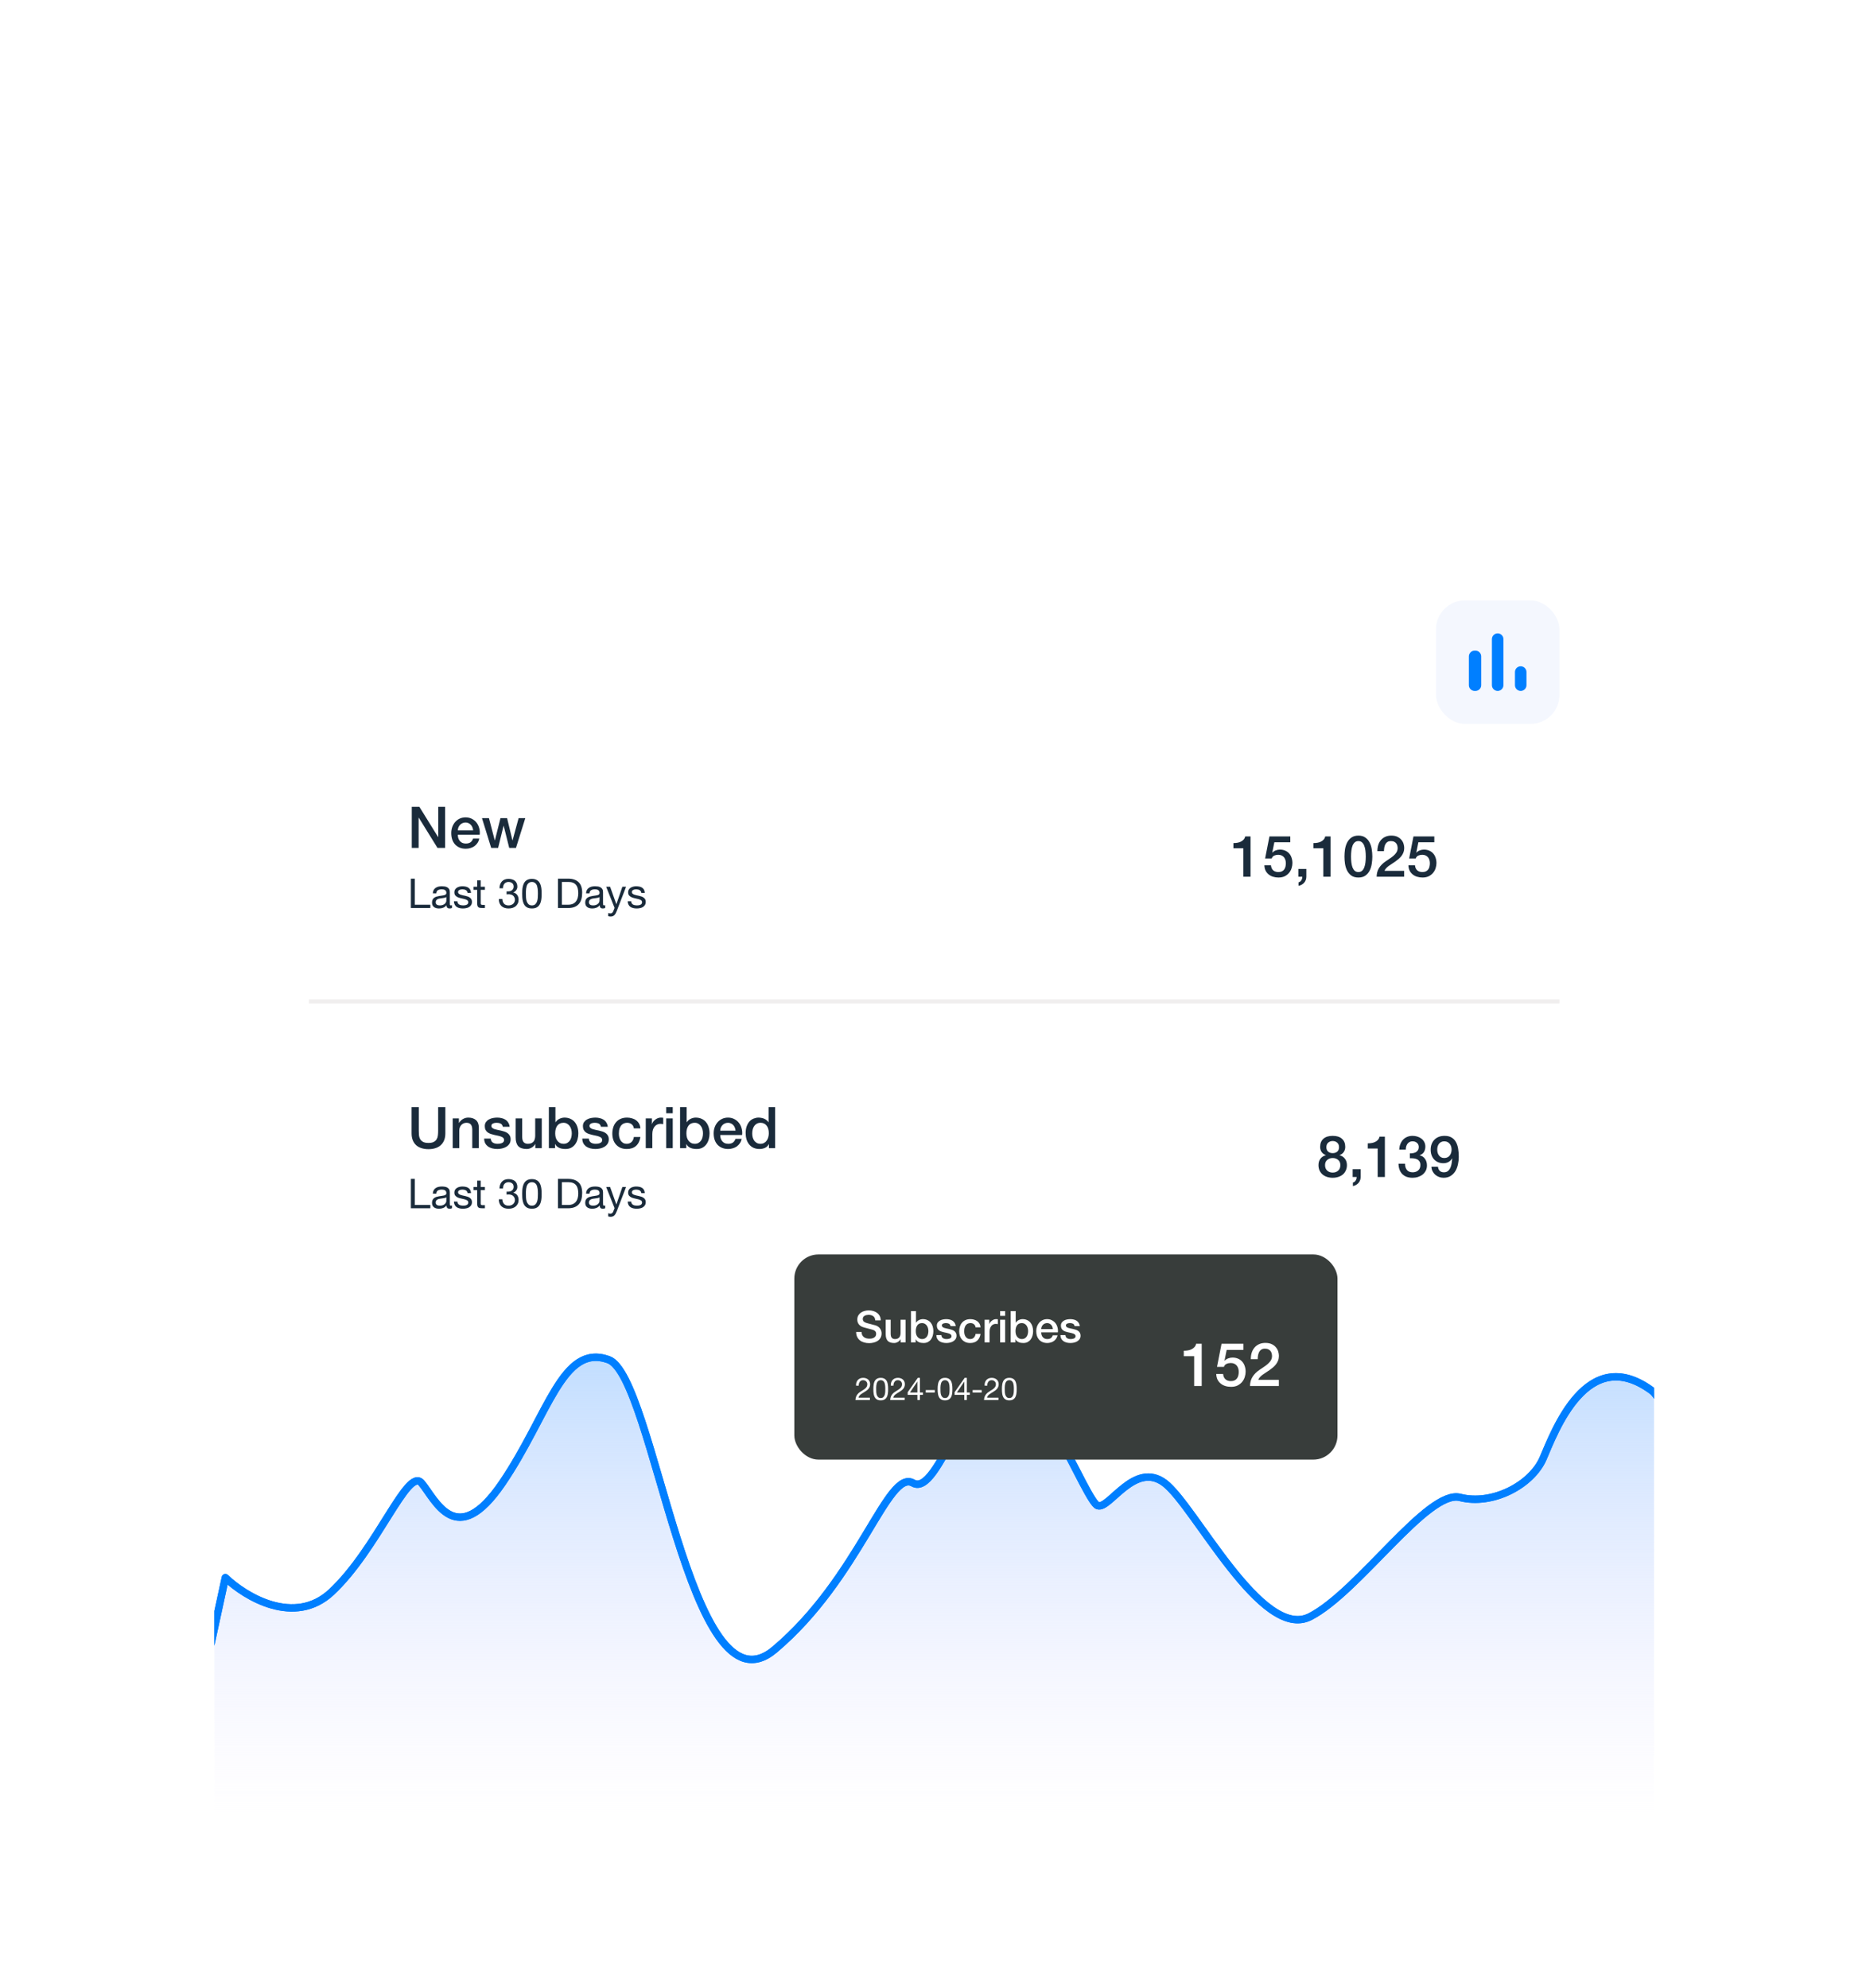 <svg width="253" height="269" viewBox="0 0 253 269" fill="none" xmlns="http://www.w3.org/2000/svg">
<g filter="url(#filter0_dd_707_61177)">
<g clip-path="url(#clip0_707_61177)">
<rect x="29" width="194.783" height="192" rx="11.13" fill="white"/>
<rect x="194.285" y="12.244" width="16.696" height="16.696" rx="3.896" fill="#F4F7FE"/>
<g clip-path="url(#clip1_707_61177)">
<path d="M199.51 19.036H199.621C200.049 19.036 200.4 19.386 200.4 19.815V23.71C200.4 24.139 200.049 24.489 199.621 24.489H199.51C199.081 24.489 198.73 24.139 198.73 23.71V19.815C198.73 19.386 199.081 19.036 199.51 19.036ZM202.626 16.698C203.055 16.698 203.405 17.049 203.405 17.477V23.71C203.405 24.139 203.055 24.489 202.626 24.489C202.198 24.489 201.847 24.139 201.847 23.71V17.477C201.847 17.049 202.198 16.698 202.626 16.698ZM205.743 21.15C206.171 21.15 206.522 21.501 206.522 21.93V23.71C206.522 24.139 206.171 24.489 205.743 24.489C205.314 24.489 204.964 24.139 204.964 23.71V21.93C204.964 21.501 205.314 21.15 205.743 21.15Z" fill="#007FFF"/>
</g>
<path d="M44.853 146.411C39.857 151.086 33.196 147.061 30.49 144.464L14.254 219.316L228.132 227.664C229.485 193.623 230.443 124.262 223.449 119.142C214.706 112.742 210.335 124.707 208.774 128.325C207.213 131.942 201.905 134.725 197.534 133.611C193.162 132.498 183.796 146.411 177.239 149.751C170.682 153.09 161.627 134.725 157.568 131.664C153.509 128.603 150.075 135.281 148.513 134.725C146.952 134.168 140.395 116.638 135.712 116.916C131.028 117.194 126.969 133.611 123.535 131.664C120.1 129.716 116.354 144.464 104.801 154.203C93.249 163.942 88.565 117.194 82.32 114.968C76.076 112.742 74.202 122.481 67.958 131.664C61.713 140.846 58.903 133.89 57.03 131.664C55.156 129.438 51.097 140.568 44.853 146.411Z" fill="url(#paint0_linear_707_61177)" stroke="#007FFF" stroke-linecap="round" stroke-linejoin="round"/>
<path d="M44.853 146.411C39.857 151.086 33.196 147.061 30.49 144.464L14.254 219.316L228.132 227.664C229.485 193.623 230.443 124.262 223.449 119.142C214.706 112.742 210.335 124.707 208.774 128.325C207.213 131.942 201.905 134.725 197.534 133.611C193.162 132.498 183.796 146.411 177.239 149.751C170.682 153.09 161.627 134.725 157.568 131.664C153.509 128.603 150.075 135.281 148.513 134.725C146.952 134.168 140.395 116.638 135.712 116.916C131.028 117.194 126.969 133.611 123.535 131.664C120.1 129.716 116.354 144.464 104.801 154.203C93.249 163.942 88.565 117.194 82.32 114.968C76.076 112.742 74.202 122.481 67.958 131.664C61.713 140.846 58.903 133.89 57.03 131.664C55.156 129.438 51.097 140.568 44.853 146.411Z" stroke="#007FFF" stroke-linecap="round" stroke-linejoin="round"/>
<path d="M55.709 40.167H56.738L59.278 44.266H59.293V40.167H60.221V45.73H59.192L56.66 41.64H56.637V45.73H55.709V40.167ZM64.013 43.362C64.002 43.222 63.971 43.087 63.919 42.957C63.872 42.827 63.805 42.715 63.716 42.622C63.633 42.523 63.529 42.445 63.405 42.388C63.285 42.326 63.15 42.294 63 42.294C62.844 42.294 62.701 42.323 62.571 42.38C62.446 42.432 62.337 42.508 62.244 42.606C62.156 42.7 62.083 42.811 62.026 42.941C61.974 43.071 61.945 43.211 61.94 43.362H64.013ZM61.94 43.946C61.94 44.102 61.961 44.253 62.002 44.398C62.049 44.544 62.117 44.671 62.205 44.78C62.293 44.889 62.405 44.977 62.54 45.045C62.675 45.107 62.836 45.138 63.023 45.138C63.283 45.138 63.49 45.084 63.646 44.975C63.807 44.86 63.927 44.692 64.005 44.468H64.846C64.799 44.686 64.719 44.881 64.605 45.053C64.49 45.224 64.353 45.37 64.192 45.489C64.031 45.603 63.849 45.689 63.646 45.746C63.449 45.808 63.241 45.84 63.023 45.84C62.706 45.84 62.426 45.788 62.181 45.684C61.937 45.58 61.73 45.434 61.558 45.247C61.392 45.06 61.265 44.837 61.176 44.577C61.093 44.318 61.052 44.032 61.052 43.72C61.052 43.435 61.096 43.164 61.184 42.91C61.278 42.65 61.408 42.424 61.574 42.232C61.745 42.035 61.95 41.879 62.189 41.765C62.428 41.65 62.698 41.593 63 41.593C63.316 41.593 63.599 41.661 63.849 41.796C64.103 41.926 64.314 42.1 64.48 42.318C64.646 42.536 64.766 42.788 64.838 43.074C64.916 43.354 64.937 43.645 64.901 43.946H61.94ZM65.21 41.702H66.153L66.939 44.71H66.955L67.711 41.702H68.607L69.331 44.71H69.347L70.165 41.702H71.069L69.807 45.73H68.895L68.147 42.739H68.131L67.391 45.73H66.456L65.21 41.702Z" fill="#1A2B3B"/>
<path d="M55.59 49.887H56.119V53.416H58.223V53.861H55.59V49.887ZM61.154 53.85C61.072 53.898 60.959 53.922 60.814 53.922C60.692 53.922 60.593 53.889 60.519 53.822C60.449 53.751 60.413 53.638 60.413 53.482C60.284 53.638 60.132 53.751 59.957 53.822C59.786 53.889 59.601 53.922 59.401 53.922C59.271 53.922 59.147 53.907 59.028 53.877C58.913 53.848 58.813 53.801 58.727 53.738C58.642 53.675 58.573 53.594 58.521 53.493C58.473 53.39 58.449 53.265 58.449 53.121C58.449 52.957 58.477 52.824 58.532 52.72C58.588 52.616 58.66 52.533 58.749 52.469C58.842 52.403 58.946 52.353 59.061 52.319C59.18 52.286 59.3 52.258 59.423 52.236C59.553 52.21 59.675 52.191 59.79 52.18C59.909 52.165 60.013 52.147 60.102 52.124C60.191 52.099 60.261 52.063 60.313 52.019C60.365 51.971 60.391 51.902 60.391 51.813C60.391 51.709 60.371 51.626 60.33 51.562C60.293 51.499 60.243 51.451 60.18 51.418C60.12 51.384 60.052 51.362 59.974 51.351C59.9 51.34 59.825 51.334 59.751 51.334C59.551 51.334 59.384 51.373 59.25 51.451C59.117 51.525 59.044 51.668 59.033 51.88H58.56C58.568 51.702 58.605 51.551 58.672 51.429C58.738 51.306 58.827 51.208 58.939 51.134C59.05 51.056 59.176 51 59.317 50.967C59.462 50.934 59.616 50.917 59.779 50.917C59.909 50.917 60.037 50.926 60.163 50.945C60.293 50.963 60.41 51.002 60.514 51.062C60.618 51.117 60.701 51.197 60.764 51.301C60.827 51.405 60.859 51.54 60.859 51.707V53.187C60.859 53.299 60.864 53.38 60.875 53.432C60.89 53.484 60.935 53.51 61.009 53.51C61.05 53.51 61.098 53.501 61.154 53.482V53.85ZM60.386 52.375C60.326 52.419 60.248 52.453 60.152 52.475C60.056 52.494 59.953 52.51 59.846 52.525C59.742 52.536 59.636 52.551 59.529 52.57C59.421 52.585 59.325 52.611 59.239 52.648C59.154 52.685 59.083 52.739 59.028 52.809C58.976 52.876 58.95 52.969 58.95 53.087C58.95 53.165 58.965 53.232 58.994 53.288C59.028 53.34 59.069 53.382 59.117 53.416C59.169 53.449 59.228 53.473 59.295 53.488C59.362 53.503 59.432 53.51 59.506 53.51C59.662 53.51 59.796 53.49 59.907 53.449C60.018 53.404 60.109 53.351 60.18 53.288C60.25 53.221 60.302 53.15 60.336 53.076C60.369 52.998 60.386 52.926 60.386 52.859V52.375ZM61.883 52.954C61.887 53.058 61.911 53.147 61.956 53.221C62 53.291 62.058 53.349 62.128 53.393C62.202 53.434 62.284 53.464 62.373 53.482C62.466 53.501 62.56 53.51 62.657 53.51C62.731 53.51 62.809 53.505 62.891 53.493C62.972 53.482 63.047 53.462 63.113 53.432C63.184 53.403 63.241 53.36 63.286 53.304C63.33 53.245 63.353 53.171 63.353 53.082C63.353 52.959 63.306 52.867 63.213 52.803C63.121 52.74 63.004 52.69 62.863 52.653C62.725 52.612 62.575 52.577 62.412 52.547C62.249 52.514 62.097 52.469 61.956 52.414C61.818 52.355 61.703 52.273 61.611 52.169C61.518 52.065 61.471 51.92 61.471 51.735C61.471 51.59 61.503 51.466 61.566 51.362C61.633 51.258 61.716 51.175 61.817 51.112C61.92 51.045 62.035 50.997 62.162 50.967C62.291 50.934 62.419 50.917 62.546 50.917C62.709 50.917 62.859 50.932 62.996 50.961C63.134 50.987 63.254 51.036 63.358 51.106C63.466 51.173 63.551 51.266 63.614 51.384C63.677 51.499 63.714 51.644 63.725 51.818H63.252C63.245 51.726 63.221 51.65 63.18 51.59C63.139 51.527 63.087 51.477 63.024 51.44C62.961 51.403 62.891 51.377 62.813 51.362C62.739 51.343 62.663 51.334 62.585 51.334C62.514 51.334 62.442 51.34 62.367 51.351C62.297 51.362 62.232 51.383 62.173 51.412C62.113 51.438 62.065 51.475 62.028 51.523C61.991 51.568 61.972 51.627 61.972 51.702C61.972 51.783 62 51.852 62.056 51.907C62.115 51.959 62.189 52.004 62.279 52.041C62.367 52.074 62.468 52.104 62.579 52.13C62.69 52.152 62.802 52.176 62.913 52.202C63.032 52.228 63.147 52.26 63.258 52.297C63.373 52.334 63.473 52.384 63.559 52.447C63.648 52.507 63.718 52.583 63.77 52.675C63.826 52.768 63.853 52.883 63.853 53.02C63.853 53.195 63.816 53.34 63.742 53.455C63.672 53.57 63.577 53.662 63.458 53.733C63.343 53.803 63.212 53.852 63.063 53.877C62.919 53.907 62.774 53.922 62.629 53.922C62.469 53.922 62.317 53.905 62.173 53.872C62.028 53.839 61.9 53.785 61.789 53.711C61.677 53.633 61.588 53.532 61.522 53.41C61.455 53.284 61.418 53.132 61.41 52.954H61.883ZM65.033 50.984H65.606V51.401H65.033V53.187C65.033 53.243 65.037 53.288 65.044 53.321C65.055 53.354 65.074 53.38 65.1 53.399C65.126 53.417 65.161 53.431 65.206 53.438C65.254 53.442 65.315 53.443 65.389 53.443H65.606V53.861H65.245C65.122 53.861 65.017 53.853 64.927 53.839C64.842 53.82 64.772 53.788 64.716 53.744C64.664 53.699 64.625 53.636 64.599 53.555C64.573 53.473 64.56 53.365 64.56 53.232V51.401H64.07V50.984H64.56V50.121H65.033V50.984ZM68.538 51.607C68.556 51.611 68.573 51.612 68.588 51.612C68.607 51.612 68.625 51.612 68.644 51.612H68.744C68.844 51.612 68.939 51.599 69.028 51.574C69.12 51.544 69.2 51.503 69.267 51.451C69.338 51.395 69.393 51.327 69.434 51.245C69.475 51.164 69.495 51.071 69.495 50.967C69.495 50.755 69.428 50.598 69.295 50.494C69.161 50.386 68.994 50.333 68.794 50.333C68.668 50.333 68.556 50.357 68.46 50.405C68.367 50.449 68.289 50.511 68.226 50.589C68.167 50.666 68.122 50.757 68.093 50.861C68.063 50.965 68.048 51.075 68.048 51.19H67.575C67.583 51 67.612 50.828 67.664 50.672C67.72 50.516 67.798 50.383 67.898 50.271C67.998 50.16 68.122 50.073 68.271 50.01C68.423 49.947 68.597 49.915 68.794 49.915C68.965 49.915 69.122 49.937 69.267 49.982C69.415 50.023 69.543 50.086 69.651 50.171C69.759 50.256 69.842 50.366 69.901 50.499C69.965 50.633 69.996 50.791 69.996 50.972C69.996 51.151 69.944 51.308 69.84 51.446C69.736 51.583 69.606 51.687 69.451 51.757V51.768C69.692 51.82 69.87 51.933 69.985 52.108C70.104 52.282 70.163 52.488 70.163 52.725C70.163 52.922 70.126 53.096 70.052 53.249C69.981 53.397 69.885 53.521 69.762 53.621C69.64 53.722 69.495 53.798 69.328 53.85C69.165 53.898 68.991 53.922 68.805 53.922C68.605 53.922 68.423 53.894 68.26 53.839C68.096 53.783 67.957 53.701 67.842 53.594C67.727 53.482 67.638 53.347 67.575 53.187C67.516 53.028 67.488 52.846 67.492 52.642H67.965C67.972 52.898 68.046 53.108 68.187 53.271C68.328 53.431 68.534 53.51 68.805 53.51C68.92 53.51 69.029 53.493 69.133 53.46C69.237 53.423 69.328 53.373 69.406 53.31C69.484 53.243 69.545 53.163 69.59 53.071C69.638 52.974 69.662 52.867 69.662 52.748C69.662 52.625 69.64 52.518 69.595 52.425C69.551 52.329 69.492 52.249 69.417 52.186C69.343 52.119 69.254 52.071 69.15 52.041C69.05 52.008 68.941 51.991 68.822 51.991C68.722 51.991 68.627 51.996 68.538 52.008V51.607ZM71.152 51.919C71.152 52.067 71.155 52.234 71.163 52.419C71.174 52.601 71.204 52.774 71.252 52.937C71.304 53.097 71.385 53.232 71.497 53.343C71.608 53.455 71.764 53.51 71.964 53.51C72.165 53.51 72.32 53.455 72.432 53.343C72.543 53.232 72.623 53.097 72.671 52.937C72.723 52.774 72.753 52.601 72.76 52.419C72.771 52.234 72.777 52.067 72.777 51.919C72.777 51.822 72.775 51.716 72.771 51.601C72.771 51.483 72.762 51.366 72.743 51.251C72.728 51.132 72.704 51.017 72.671 50.906C72.641 50.794 72.595 50.698 72.532 50.616C72.472 50.531 72.397 50.462 72.304 50.41C72.211 50.358 72.098 50.333 71.964 50.333C71.831 50.333 71.718 50.358 71.625 50.41C71.532 50.462 71.454 50.531 71.391 50.616C71.332 50.698 71.285 50.794 71.252 50.906C71.222 51.017 71.198 51.132 71.18 51.251C71.165 51.366 71.155 51.483 71.152 51.601C71.152 51.716 71.152 51.822 71.152 51.919ZM70.651 51.924C70.651 51.779 70.655 51.629 70.662 51.473C70.669 51.318 70.688 51.165 70.718 51.017C70.747 50.869 70.79 50.728 70.846 50.594C70.901 50.461 70.977 50.344 71.074 50.243C71.17 50.143 71.291 50.063 71.436 50.004C71.584 49.945 71.76 49.915 71.964 49.915C72.168 49.915 72.343 49.945 72.487 50.004C72.636 50.063 72.758 50.143 72.855 50.243C72.951 50.344 73.027 50.461 73.083 50.594C73.138 50.728 73.181 50.869 73.211 51.017C73.24 51.165 73.259 51.318 73.266 51.473C73.274 51.629 73.278 51.779 73.278 51.924C73.278 52.069 73.274 52.219 73.266 52.375C73.259 52.531 73.24 52.683 73.211 52.831C73.181 52.98 73.138 53.121 73.083 53.254C73.027 53.384 72.951 53.499 72.855 53.599C72.758 53.699 72.638 53.779 72.493 53.839C72.348 53.894 72.172 53.922 71.964 53.922C71.76 53.922 71.584 53.894 71.436 53.839C71.291 53.779 71.17 53.699 71.074 53.599C70.977 53.499 70.901 53.384 70.846 53.254C70.79 53.121 70.747 52.98 70.718 52.831C70.688 52.683 70.669 52.531 70.662 52.375C70.655 52.219 70.651 52.069 70.651 51.924ZM76.021 53.416H76.9C76.96 53.416 77.034 53.412 77.123 53.404C77.212 53.393 77.307 53.371 77.407 53.338C77.507 53.301 77.605 53.249 77.702 53.182C77.802 53.115 77.891 53.024 77.969 52.909C78.047 52.794 78.11 52.651 78.158 52.481C78.21 52.306 78.236 52.097 78.236 51.852C78.236 51.614 78.212 51.403 78.164 51.217C78.119 51.028 78.043 50.869 77.936 50.739C77.832 50.605 77.696 50.505 77.529 50.438C77.362 50.368 77.156 50.333 76.912 50.333H76.021V53.416ZM75.493 49.887H76.856C77.468 49.887 77.939 50.043 78.27 50.355C78.6 50.666 78.765 51.141 78.765 51.779C78.765 52.113 78.728 52.41 78.654 52.67C78.579 52.926 78.464 53.143 78.308 53.321C78.153 53.495 77.954 53.629 77.713 53.722C77.472 53.815 77.186 53.861 76.856 53.861H75.493V49.887ZM81.882 53.85C81.8 53.898 81.687 53.922 81.543 53.922C81.42 53.922 81.322 53.889 81.248 53.822C81.177 53.751 81.142 53.638 81.142 53.482C81.012 53.638 80.86 53.751 80.685 53.822C80.515 53.889 80.329 53.922 80.129 53.922C79.999 53.922 79.875 53.907 79.756 53.877C79.641 53.848 79.541 53.801 79.456 53.738C79.37 53.675 79.302 53.594 79.25 53.493C79.201 53.39 79.177 53.265 79.177 53.121C79.177 52.957 79.205 52.824 79.261 52.72C79.316 52.616 79.389 52.533 79.478 52.469C79.57 52.403 79.674 52.353 79.789 52.319C79.908 52.286 80.029 52.258 80.151 52.236C80.281 52.21 80.403 52.191 80.519 52.18C80.637 52.165 80.741 52.147 80.83 52.124C80.919 52.099 80.99 52.063 81.042 52.019C81.094 51.971 81.12 51.902 81.12 51.813C81.12 51.709 81.099 51.626 81.058 51.562C81.021 51.499 80.971 51.451 80.908 51.418C80.849 51.384 80.78 51.362 80.702 51.351C80.628 51.34 80.554 51.334 80.48 51.334C80.279 51.334 80.112 51.373 79.979 51.451C79.845 51.525 79.773 51.668 79.762 51.88H79.289C79.296 51.702 79.333 51.551 79.4 51.429C79.467 51.306 79.556 51.208 79.667 51.134C79.778 51.056 79.904 51 80.045 50.967C80.19 50.934 80.344 50.917 80.507 50.917C80.637 50.917 80.765 50.926 80.891 50.945C81.021 50.963 81.138 51.002 81.242 51.062C81.346 51.117 81.429 51.197 81.492 51.301C81.555 51.405 81.587 51.54 81.587 51.707V53.187C81.587 53.299 81.593 53.38 81.604 53.432C81.618 53.484 81.663 53.51 81.737 53.51C81.778 53.51 81.826 53.501 81.882 53.482V53.85ZM81.114 52.375C81.055 52.419 80.977 52.453 80.88 52.475C80.784 52.494 80.682 52.51 80.574 52.525C80.47 52.536 80.365 52.551 80.257 52.57C80.149 52.585 80.053 52.611 79.968 52.648C79.882 52.685 79.812 52.739 79.756 52.809C79.704 52.876 79.678 52.969 79.678 53.087C79.678 53.165 79.693 53.232 79.723 53.288C79.756 53.34 79.797 53.382 79.845 53.416C79.897 53.449 79.956 53.473 80.023 53.488C80.09 53.503 80.16 53.51 80.235 53.51C80.391 53.51 80.524 53.49 80.635 53.449C80.747 53.404 80.838 53.351 80.908 53.288C80.978 53.221 81.031 53.15 81.064 53.076C81.097 52.998 81.114 52.926 81.114 52.859V52.375ZM83.452 54.245C83.396 54.386 83.341 54.505 83.285 54.601C83.233 54.697 83.174 54.775 83.107 54.835C83.044 54.898 82.972 54.942 82.89 54.968C82.812 54.998 82.721 55.013 82.617 55.013C82.561 55.013 82.506 55.009 82.45 55.002C82.395 54.994 82.341 54.981 82.289 54.963V54.529C82.33 54.547 82.376 54.562 82.428 54.573C82.484 54.588 82.53 54.595 82.567 54.595C82.663 54.595 82.743 54.571 82.806 54.523C82.873 54.479 82.923 54.414 82.957 54.328L83.151 53.844L82.011 50.984H82.545L83.385 53.338H83.396L84.203 50.984H84.704L83.452 54.245ZM85.394 52.954C85.398 53.058 85.422 53.147 85.467 53.221C85.511 53.291 85.569 53.349 85.639 53.393C85.713 53.434 85.795 53.464 85.884 53.482C85.977 53.501 86.071 53.51 86.168 53.51C86.242 53.51 86.32 53.505 86.401 53.493C86.483 53.482 86.557 53.462 86.624 53.432C86.695 53.403 86.752 53.36 86.797 53.304C86.841 53.245 86.863 53.171 86.863 53.082C86.863 52.959 86.817 52.867 86.724 52.803C86.632 52.74 86.515 52.69 86.374 52.653C86.236 52.612 86.086 52.577 85.923 52.547C85.76 52.514 85.608 52.469 85.467 52.414C85.329 52.355 85.214 52.273 85.121 52.169C85.029 52.065 84.982 51.92 84.982 51.735C84.982 51.59 85.014 51.466 85.077 51.362C85.144 51.258 85.227 51.175 85.327 51.112C85.431 51.045 85.546 50.997 85.672 50.967C85.802 50.934 85.93 50.917 86.056 50.917C86.22 50.917 86.37 50.932 86.507 50.961C86.644 50.987 86.765 51.036 86.869 51.106C86.977 51.173 87.062 51.266 87.125 51.384C87.188 51.499 87.225 51.644 87.236 51.818H86.763C86.756 51.726 86.732 51.65 86.691 51.59C86.65 51.527 86.598 51.477 86.535 51.44C86.472 51.403 86.401 51.377 86.324 51.362C86.249 51.343 86.173 51.334 86.095 51.334C86.025 51.334 85.953 51.34 85.878 51.351C85.808 51.362 85.743 51.383 85.684 51.412C85.624 51.438 85.576 51.475 85.539 51.523C85.502 51.568 85.483 51.627 85.483 51.702C85.483 51.783 85.511 51.852 85.567 51.907C85.626 51.959 85.7 52.004 85.789 52.041C85.878 52.074 85.979 52.104 86.09 52.13C86.201 52.152 86.312 52.176 86.424 52.202C86.543 52.228 86.657 52.26 86.769 52.297C86.884 52.334 86.984 52.384 87.069 52.447C87.158 52.507 87.229 52.583 87.281 52.675C87.337 52.768 87.364 52.883 87.364 53.02C87.364 53.195 87.327 53.34 87.253 53.455C87.183 53.57 87.088 53.662 86.969 53.733C86.854 53.803 86.722 53.852 86.574 53.877C86.429 53.907 86.285 53.922 86.14 53.922C85.98 53.922 85.828 53.905 85.684 53.872C85.539 53.839 85.411 53.785 85.3 53.711C85.188 53.633 85.099 53.532 85.032 53.41C84.966 53.284 84.929 53.132 84.921 52.954H85.394Z" fill="#1A2B3B"/>
<path d="M166.874 45.076C167.061 45.076 167.243 45.06 167.419 45.029C167.596 44.998 167.754 44.946 167.895 44.873C168.04 44.801 168.162 44.707 168.261 44.593C168.365 44.478 168.432 44.338 168.463 44.172H169.188V49.626H168.214V45.777H166.874V45.076ZM171.749 44.172H174.569V44.967H172.411L172.13 46.354L172.146 46.369C172.265 46.234 172.416 46.133 172.598 46.065C172.785 45.993 172.969 45.956 173.151 45.956C173.421 45.956 173.663 46.003 173.876 46.096C174.089 46.185 174.268 46.312 174.413 46.478C174.559 46.639 174.668 46.831 174.74 47.055C174.818 47.278 174.857 47.52 174.857 47.779C174.857 47.998 174.821 48.224 174.748 48.457C174.681 48.686 174.569 48.896 174.413 49.088C174.263 49.275 174.068 49.431 173.829 49.556C173.59 49.675 173.304 49.735 172.972 49.735C172.707 49.735 172.46 49.699 172.232 49.626C172.008 49.559 171.811 49.455 171.64 49.314C171.468 49.174 171.33 49.003 171.227 48.8C171.128 48.592 171.073 48.351 171.063 48.075H171.951C171.977 48.372 172.078 48.6 172.255 48.761C172.432 48.917 172.665 48.995 172.956 48.995C173.143 48.995 173.302 48.964 173.432 48.901C173.561 48.839 173.665 48.753 173.743 48.644C173.826 48.535 173.883 48.408 173.915 48.263C173.951 48.117 173.969 47.961 173.969 47.795C173.969 47.644 173.948 47.502 173.907 47.367C173.865 47.226 173.803 47.104 173.72 47C173.637 46.896 173.528 46.813 173.393 46.751C173.263 46.689 173.109 46.657 172.933 46.657C172.746 46.657 172.569 46.694 172.403 46.767C172.242 46.834 172.125 46.964 172.052 47.156H171.164L171.749 44.172ZM175.657 48.574H176.74V49.626C176.735 49.948 176.636 50.218 176.444 50.436C176.252 50.654 176 50.795 175.688 50.857V50.382C175.86 50.34 175.987 50.244 176.07 50.093C176.158 49.948 176.2 49.792 176.195 49.626H175.657V48.574ZM177.701 45.076C177.888 45.076 178.07 45.06 178.246 45.029C178.423 44.998 178.581 44.946 178.722 44.873C178.867 44.801 178.989 44.707 179.088 44.593C179.192 44.478 179.259 44.338 179.29 44.172H180.015V49.626H179.041V45.777H177.701V45.076ZM183.783 44.063C184.173 44.063 184.49 44.154 184.734 44.336C184.983 44.512 185.175 44.741 185.311 45.021C185.451 45.297 185.544 45.6 185.591 45.933C185.643 46.265 185.669 46.587 185.669 46.899C185.669 47.211 185.643 47.533 185.591 47.865C185.544 48.198 185.451 48.504 185.311 48.785C185.175 49.06 184.983 49.288 184.734 49.47C184.49 49.647 184.173 49.735 183.783 49.735C183.394 49.735 183.074 49.647 182.825 49.47C182.581 49.288 182.389 49.06 182.249 48.785C182.114 48.504 182.02 48.198 181.968 47.865C181.921 47.533 181.898 47.211 181.898 46.899C181.898 46.587 181.921 46.265 181.968 45.933C182.02 45.6 182.114 45.297 182.249 45.021C182.389 44.741 182.581 44.512 182.825 44.336C183.074 44.154 183.394 44.063 183.783 44.063ZM183.783 48.995C183.976 48.995 184.137 48.94 184.267 48.831C184.396 48.717 184.498 48.566 184.57 48.379C184.648 48.187 184.703 47.964 184.734 47.709C184.765 47.455 184.781 47.185 184.781 46.899C184.781 46.613 184.765 46.346 184.734 46.096C184.703 45.842 184.648 45.619 184.57 45.426C184.498 45.234 184.396 45.084 184.267 44.975C184.137 44.86 183.976 44.803 183.783 44.803C183.586 44.803 183.422 44.86 183.293 44.975C183.168 45.084 183.067 45.234 182.989 45.426C182.916 45.619 182.864 45.842 182.833 46.096C182.802 46.346 182.786 46.613 182.786 46.899C182.786 47.185 182.802 47.455 182.833 47.709C182.864 47.964 182.916 48.187 182.989 48.379C183.067 48.566 183.168 48.717 183.293 48.831C183.422 48.94 183.586 48.995 183.783 48.995ZM189.975 49.626H186.251C186.256 49.174 186.365 48.779 186.578 48.442C186.791 48.104 187.082 47.811 187.451 47.561C187.627 47.431 187.812 47.307 188.004 47.187C188.196 47.063 188.372 46.93 188.534 46.79C188.695 46.65 188.827 46.499 188.931 46.338C189.035 46.172 189.089 45.982 189.094 45.769C189.094 45.671 189.082 45.567 189.056 45.458C189.035 45.343 188.991 45.239 188.923 45.146C188.856 45.047 188.762 44.967 188.643 44.904C188.523 44.837 188.367 44.803 188.175 44.803C187.999 44.803 187.85 44.84 187.731 44.912C187.617 44.98 187.523 45.076 187.451 45.2C187.383 45.32 187.331 45.463 187.295 45.629C187.264 45.795 187.245 45.974 187.24 46.167H186.352C186.352 45.865 186.391 45.587 186.469 45.333C186.552 45.073 186.674 44.85 186.835 44.663C186.996 44.476 187.191 44.331 187.419 44.227C187.653 44.117 187.923 44.063 188.23 44.063C188.562 44.063 188.84 44.117 189.063 44.227C189.287 44.336 189.466 44.473 189.601 44.639C189.741 44.806 189.84 44.988 189.897 45.185C189.954 45.377 189.983 45.562 189.983 45.738C189.983 45.956 189.949 46.154 189.881 46.33C189.814 46.507 189.723 46.67 189.609 46.821C189.494 46.967 189.365 47.102 189.219 47.226C189.074 47.351 188.923 47.468 188.767 47.577C188.611 47.686 188.456 47.79 188.3 47.889C188.144 47.987 187.999 48.086 187.863 48.185C187.734 48.283 187.619 48.387 187.521 48.496C187.422 48.6 187.354 48.712 187.318 48.831H189.975V49.626ZM191.234 44.172H194.055V44.967H191.897L191.616 46.354L191.632 46.369C191.751 46.234 191.902 46.133 192.084 46.065C192.271 45.993 192.455 45.956 192.637 45.956C192.907 45.956 193.149 46.003 193.362 46.096C193.574 46.185 193.754 46.312 193.899 46.478C194.045 46.639 194.154 46.831 194.226 47.055C194.304 47.278 194.343 47.52 194.343 47.779C194.343 47.998 194.307 48.224 194.234 48.457C194.167 48.686 194.055 48.896 193.899 49.088C193.748 49.275 193.554 49.431 193.315 49.556C193.076 49.675 192.79 49.735 192.458 49.735C192.193 49.735 191.946 49.699 191.718 49.626C191.494 49.559 191.297 49.455 191.125 49.314C190.954 49.174 190.816 49.003 190.712 48.8C190.614 48.592 190.559 48.351 190.549 48.075H191.437C191.463 48.372 191.564 48.6 191.741 48.761C191.918 48.917 192.151 48.995 192.442 48.995C192.629 48.995 192.788 48.964 192.917 48.901C193.047 48.839 193.151 48.753 193.229 48.644C193.312 48.535 193.369 48.408 193.4 48.263C193.437 48.117 193.455 47.961 193.455 47.795C193.455 47.644 193.434 47.502 193.393 47.367C193.351 47.226 193.289 47.104 193.206 47C193.123 46.896 193.013 46.813 192.878 46.751C192.749 46.689 192.595 46.657 192.419 46.657C192.232 46.657 192.055 46.694 191.889 46.767C191.728 46.834 191.611 46.964 191.538 47.156H190.65L191.234 44.172Z" fill="#1A2B3B"/>
<path d="M55.686 80.793H56.66V84.035C56.66 84.222 56.668 84.411 56.683 84.603C56.704 84.796 56.756 84.97 56.839 85.125C56.928 85.276 57.057 85.401 57.229 85.499C57.405 85.598 57.652 85.647 57.969 85.647C58.286 85.647 58.53 85.598 58.701 85.499C58.878 85.401 59.008 85.276 59.091 85.125C59.179 84.97 59.231 84.796 59.247 84.603C59.267 84.411 59.278 84.222 59.278 84.035V80.793H60.252V84.354C60.252 84.713 60.197 85.024 60.088 85.289C59.979 85.554 59.823 85.777 59.621 85.959C59.423 86.136 59.184 86.268 58.904 86.356C58.623 86.445 58.312 86.489 57.969 86.489C57.626 86.489 57.314 86.445 57.034 86.356C56.754 86.268 56.512 86.136 56.309 85.959C56.112 85.777 55.959 85.554 55.85 85.289C55.741 85.024 55.686 84.713 55.686 84.354V80.793ZM61.247 82.328H62.088V82.921L62.104 82.936C62.239 82.713 62.415 82.539 62.633 82.414C62.852 82.284 63.093 82.219 63.358 82.219C63.8 82.219 64.147 82.334 64.402 82.562C64.656 82.791 64.784 83.133 64.784 83.591V86.356H63.896V83.824C63.885 83.507 63.818 83.279 63.693 83.139C63.568 82.993 63.374 82.921 63.109 82.921C62.958 82.921 62.823 82.949 62.703 83.006C62.584 83.058 62.483 83.133 62.4 83.232C62.317 83.326 62.252 83.437 62.205 83.567C62.158 83.697 62.135 83.835 62.135 83.98V86.356H61.247V82.328ZM66.391 85.063C66.416 85.323 66.515 85.505 66.687 85.609C66.858 85.712 67.063 85.764 67.302 85.764C67.385 85.764 67.479 85.759 67.583 85.749C67.692 85.733 67.793 85.707 67.886 85.671C67.98 85.635 68.055 85.582 68.112 85.515C68.175 85.442 68.203 85.349 68.198 85.234C68.193 85.12 68.151 85.027 68.073 84.954C67.996 84.881 67.894 84.824 67.77 84.783C67.65 84.736 67.513 84.697 67.357 84.666C67.201 84.635 67.042 84.601 66.881 84.564C66.715 84.528 66.554 84.484 66.398 84.432C66.248 84.38 66.11 84.31 65.985 84.222C65.866 84.133 65.77 84.022 65.697 83.887C65.624 83.746 65.588 83.575 65.588 83.372C65.588 83.154 65.64 82.972 65.744 82.827C65.853 82.676 65.988 82.557 66.149 82.469C66.315 82.375 66.497 82.31 66.694 82.274C66.897 82.237 67.089 82.219 67.271 82.219C67.479 82.219 67.676 82.243 67.863 82.289C68.055 82.331 68.227 82.401 68.377 82.5C68.533 82.598 68.66 82.728 68.759 82.889C68.863 83.045 68.928 83.235 68.954 83.458H68.027C67.985 83.245 67.886 83.102 67.731 83.03C67.58 82.957 67.406 82.921 67.209 82.921C67.146 82.921 67.071 82.926 66.983 82.936C66.9 82.947 66.819 82.967 66.741 82.998C66.668 83.024 66.606 83.066 66.554 83.123C66.502 83.175 66.476 83.245 66.476 83.333C66.476 83.442 66.513 83.531 66.585 83.598C66.663 83.666 66.762 83.723 66.881 83.77C67.006 83.811 67.146 83.848 67.302 83.879C67.458 83.91 67.619 83.944 67.785 83.98C67.946 84.016 68.105 84.061 68.26 84.112C68.416 84.165 68.554 84.235 68.673 84.323C68.798 84.411 68.897 84.523 68.969 84.658C69.047 84.793 69.086 84.959 69.086 85.157C69.086 85.395 69.032 85.598 68.923 85.764C68.814 85.93 68.671 86.066 68.494 86.169C68.323 86.273 68.131 86.349 67.918 86.395C67.705 86.442 67.494 86.466 67.287 86.466C67.032 86.466 66.796 86.437 66.578 86.38C66.365 86.323 66.178 86.237 66.016 86.123C65.861 86.003 65.736 85.858 65.643 85.686C65.554 85.51 65.507 85.302 65.502 85.063H66.391ZM73.298 86.356H72.425V85.796H72.41C72.301 85.998 72.137 86.162 71.919 86.286C71.706 86.406 71.488 86.466 71.264 86.466C70.735 86.466 70.35 86.336 70.111 86.076C69.878 85.811 69.761 85.414 69.761 84.884V82.328H70.649V84.798C70.649 85.151 70.716 85.401 70.852 85.546C70.987 85.692 71.176 85.764 71.42 85.764C71.607 85.764 71.763 85.736 71.888 85.679C72.012 85.621 72.114 85.546 72.192 85.453C72.269 85.354 72.324 85.237 72.355 85.102C72.391 84.967 72.41 84.822 72.41 84.666V82.328H73.298V86.356ZM74.258 80.793H75.146V82.85H75.162C75.224 82.752 75.299 82.663 75.388 82.585C75.476 82.507 75.572 82.443 75.676 82.391C75.785 82.334 75.897 82.292 76.011 82.266C76.13 82.235 76.247 82.219 76.362 82.219C76.678 82.219 76.954 82.276 77.188 82.391C77.426 82.5 77.624 82.653 77.78 82.85C77.936 83.043 78.052 83.269 78.13 83.528C78.208 83.788 78.247 84.066 78.247 84.362C78.247 84.632 78.211 84.894 78.138 85.149C78.07 85.403 77.964 85.629 77.819 85.827C77.678 86.019 77.499 86.175 77.281 86.294C77.063 86.408 76.806 86.466 76.51 86.466C76.375 86.466 76.237 86.455 76.097 86.434C75.962 86.419 75.832 86.385 75.707 86.333C75.582 86.281 75.468 86.214 75.364 86.13C75.266 86.047 75.183 85.938 75.115 85.803H75.099V86.356H74.258V80.793ZM77.359 84.346C77.359 84.165 77.335 83.988 77.289 83.817C77.242 83.645 77.172 83.494 77.078 83.365C76.985 83.23 76.868 83.123 76.728 83.045C76.588 82.962 76.427 82.921 76.245 82.921C75.871 82.921 75.588 83.05 75.395 83.31C75.209 83.57 75.115 83.915 75.115 84.346C75.115 84.549 75.138 84.739 75.185 84.915C75.237 85.087 75.312 85.234 75.411 85.359C75.51 85.484 75.627 85.582 75.762 85.655C75.902 85.728 76.063 85.764 76.245 85.764C76.447 85.764 76.619 85.723 76.759 85.64C76.899 85.556 77.013 85.45 77.102 85.32C77.195 85.185 77.26 85.034 77.297 84.868C77.338 84.697 77.359 84.523 77.359 84.346ZM79.668 85.063C79.694 85.323 79.792 85.505 79.964 85.609C80.135 85.712 80.34 85.764 80.579 85.764C80.662 85.764 80.756 85.759 80.86 85.749C80.969 85.733 81.07 85.707 81.164 85.671C81.257 85.635 81.332 85.582 81.39 85.515C81.452 85.442 81.481 85.349 81.475 85.234C81.47 85.12 81.428 85.027 81.351 84.954C81.273 84.881 81.171 84.824 81.047 84.783C80.927 84.736 80.79 84.697 80.634 84.666C80.478 84.635 80.32 84.601 80.159 84.564C79.992 84.528 79.831 84.484 79.675 84.432C79.525 84.38 79.387 84.31 79.263 84.222C79.143 84.133 79.047 84.022 78.974 83.887C78.901 83.746 78.865 83.575 78.865 83.372C78.865 83.154 78.917 82.972 79.021 82.827C79.13 82.676 79.265 82.557 79.426 82.469C79.592 82.375 79.774 82.31 79.972 82.274C80.174 82.237 80.366 82.219 80.548 82.219C80.756 82.219 80.953 82.243 81.14 82.289C81.332 82.331 81.504 82.401 81.654 82.5C81.81 82.598 81.938 82.728 82.036 82.889C82.14 83.045 82.205 83.235 82.231 83.458H81.304C81.262 83.245 81.164 83.102 81.008 83.03C80.857 82.957 80.683 82.921 80.486 82.921C80.423 82.921 80.348 82.926 80.26 82.936C80.177 82.947 80.096 82.967 80.018 82.998C79.946 83.024 79.883 83.066 79.831 83.123C79.779 83.175 79.753 83.245 79.753 83.333C79.753 83.442 79.79 83.531 79.862 83.598C79.94 83.666 80.039 83.723 80.159 83.77C80.283 83.811 80.423 83.848 80.579 83.879C80.735 83.91 80.896 83.944 81.062 83.98C81.223 84.016 81.382 84.061 81.538 84.112C81.693 84.165 81.831 84.235 81.951 84.323C82.075 84.411 82.174 84.523 82.247 84.658C82.325 84.793 82.364 84.959 82.364 85.157C82.364 85.395 82.309 85.598 82.2 85.764C82.091 85.93 81.948 86.066 81.771 86.169C81.6 86.273 81.408 86.349 81.195 86.395C80.982 86.442 80.772 86.466 80.564 86.466C80.309 86.466 80.073 86.437 79.855 86.38C79.642 86.323 79.455 86.237 79.294 86.123C79.138 86.003 79.013 85.858 78.92 85.686C78.831 85.51 78.785 85.302 78.779 85.063H79.668ZM85.757 83.676C85.721 83.427 85.619 83.24 85.453 83.115C85.292 82.985 85.087 82.921 84.838 82.921C84.723 82.921 84.601 82.941 84.472 82.983C84.342 83.019 84.222 83.092 84.113 83.201C84.004 83.305 83.913 83.453 83.84 83.645C83.768 83.832 83.731 84.079 83.731 84.385C83.731 84.552 83.749 84.718 83.786 84.884C83.827 85.05 83.89 85.198 83.973 85.328C84.061 85.458 84.173 85.564 84.308 85.647C84.443 85.725 84.606 85.764 84.799 85.764C85.058 85.764 85.271 85.684 85.438 85.523C85.609 85.362 85.716 85.136 85.757 84.845H86.645C86.562 85.37 86.362 85.772 86.045 86.053C85.734 86.328 85.318 86.466 84.799 86.466C84.482 86.466 84.201 86.414 83.957 86.31C83.718 86.201 83.516 86.055 83.35 85.873C83.183 85.686 83.056 85.466 82.968 85.211C82.885 84.957 82.843 84.681 82.843 84.385C82.843 84.084 82.885 83.801 82.968 83.536C83.051 83.271 83.175 83.043 83.342 82.85C83.508 82.653 83.713 82.5 83.957 82.391C84.207 82.276 84.497 82.219 84.83 82.219C85.064 82.219 85.284 82.25 85.492 82.313C85.705 82.37 85.892 82.458 86.053 82.578C86.219 82.697 86.354 82.848 86.458 83.03C86.562 83.211 86.624 83.427 86.645 83.676H85.757ZM87.367 82.328H88.201V83.108H88.216C88.242 82.998 88.292 82.892 88.365 82.788C88.442 82.684 88.533 82.591 88.637 82.507C88.746 82.419 88.866 82.349 88.996 82.297C89.125 82.245 89.258 82.219 89.393 82.219C89.497 82.219 89.567 82.222 89.603 82.227C89.645 82.232 89.686 82.237 89.728 82.243V83.1C89.666 83.089 89.601 83.082 89.533 83.076C89.471 83.066 89.409 83.061 89.346 83.061C89.196 83.061 89.053 83.092 88.918 83.154C88.788 83.211 88.674 83.3 88.575 83.419C88.476 83.533 88.398 83.676 88.341 83.848C88.284 84.019 88.255 84.216 88.255 84.44V86.356H87.367V82.328ZM90.13 80.793H91.018V81.635H90.13V80.793ZM90.13 82.328H91.018V86.356H90.13V82.328ZM92.009 80.793H92.897V82.85H92.913C92.975 82.752 93.05 82.663 93.139 82.585C93.227 82.507 93.323 82.443 93.427 82.391C93.536 82.334 93.648 82.292 93.762 82.266C93.882 82.235 93.998 82.219 94.113 82.219C94.43 82.219 94.705 82.276 94.939 82.391C95.177 82.5 95.375 82.653 95.531 82.85C95.687 83.043 95.803 83.269 95.881 83.528C95.959 83.788 95.998 84.066 95.998 84.362C95.998 84.632 95.962 84.894 95.889 85.149C95.822 85.403 95.715 85.629 95.57 85.827C95.429 86.019 95.25 86.175 95.032 86.294C94.814 86.408 94.557 86.466 94.261 86.466C94.126 86.466 93.988 86.455 93.848 86.434C93.713 86.419 93.583 86.385 93.458 86.333C93.334 86.281 93.219 86.214 93.115 86.13C93.017 86.047 92.934 85.938 92.866 85.803H92.85V86.356H92.009V80.793ZM95.11 84.346C95.11 84.165 95.087 83.988 95.04 83.817C94.993 83.645 94.923 83.494 94.829 83.365C94.736 83.23 94.619 83.123 94.479 83.045C94.339 82.962 94.178 82.921 93.996 82.921C93.622 82.921 93.339 83.05 93.147 83.31C92.96 83.57 92.866 83.915 92.866 84.346C92.866 84.549 92.889 84.739 92.936 84.915C92.988 85.087 93.064 85.234 93.162 85.359C93.261 85.484 93.378 85.582 93.513 85.655C93.653 85.728 93.814 85.764 93.996 85.764C94.198 85.764 94.37 85.723 94.51 85.64C94.65 85.556 94.765 85.45 94.853 85.32C94.946 85.185 95.011 85.034 95.048 84.868C95.089 84.697 95.11 84.523 95.11 84.346ZM99.515 83.988C99.504 83.848 99.473 83.713 99.421 83.583C99.374 83.453 99.307 83.341 99.219 83.248C99.135 83.149 99.032 83.071 98.907 83.014C98.787 82.952 98.652 82.921 98.502 82.921C98.346 82.921 98.203 82.949 98.073 83.006C97.949 83.058 97.84 83.133 97.746 83.232C97.658 83.326 97.585 83.437 97.528 83.567C97.476 83.697 97.447 83.837 97.442 83.988H99.515ZM97.442 84.572C97.442 84.728 97.463 84.879 97.504 85.024C97.551 85.17 97.619 85.297 97.707 85.406C97.795 85.515 97.907 85.603 98.042 85.671C98.177 85.733 98.338 85.764 98.525 85.764C98.785 85.764 98.993 85.71 99.148 85.601C99.309 85.486 99.429 85.318 99.507 85.094H100.348C100.302 85.312 100.221 85.507 100.107 85.679C99.993 85.85 99.855 85.995 99.694 86.115C99.533 86.229 99.351 86.315 99.148 86.372C98.951 86.434 98.743 86.466 98.525 86.466C98.208 86.466 97.928 86.414 97.684 86.31C97.44 86.206 97.232 86.06 97.06 85.873C96.894 85.686 96.767 85.463 96.679 85.203C96.596 84.944 96.554 84.658 96.554 84.346C96.554 84.061 96.598 83.79 96.686 83.536C96.78 83.276 96.91 83.05 97.076 82.858C97.247 82.661 97.453 82.505 97.692 82.391C97.93 82.276 98.201 82.219 98.502 82.219C98.819 82.219 99.102 82.287 99.351 82.422C99.606 82.552 99.816 82.726 99.982 82.944C100.148 83.162 100.268 83.414 100.341 83.7C100.418 83.98 100.439 84.271 100.403 84.572H97.442ZM104.872 86.356H104.031V85.811H104.015C103.896 86.045 103.722 86.214 103.493 86.317C103.265 86.416 103.023 86.466 102.769 86.466C102.452 86.466 102.174 86.411 101.935 86.302C101.701 86.188 101.507 86.034 101.351 85.842C101.195 85.65 101.078 85.424 101 85.164C100.922 84.9 100.883 84.616 100.883 84.315C100.883 83.951 100.933 83.637 101.031 83.372C101.13 83.108 101.26 82.889 101.421 82.718C101.587 82.546 101.774 82.422 101.982 82.344C102.195 82.261 102.41 82.219 102.629 82.219C102.753 82.219 102.88 82.232 103.01 82.258C103.14 82.279 103.265 82.315 103.384 82.367C103.504 82.419 103.613 82.487 103.712 82.57C103.815 82.648 103.901 82.741 103.969 82.85H103.984V80.793H104.872V86.356ZM101.772 84.385C101.772 84.557 101.792 84.725 101.834 84.892C101.881 85.058 101.948 85.206 102.036 85.336C102.13 85.466 102.247 85.57 102.387 85.647C102.527 85.725 102.693 85.764 102.886 85.764C103.083 85.764 103.252 85.723 103.392 85.64C103.538 85.556 103.654 85.448 103.743 85.312C103.836 85.177 103.904 85.027 103.945 84.861C103.992 84.689 104.015 84.515 104.015 84.338C104.015 83.892 103.914 83.544 103.712 83.294C103.514 83.045 103.244 82.921 102.901 82.921C102.693 82.921 102.517 82.965 102.371 83.053C102.231 83.136 102.114 83.248 102.021 83.388C101.933 83.523 101.868 83.679 101.826 83.855C101.79 84.027 101.772 84.203 101.772 84.385Z" fill="#1A2B3B"/>
<path d="M55.59 90.513H56.119V94.042H58.223V94.487H55.59V90.513ZM61.154 94.476C61.072 94.524 60.959 94.548 60.814 94.548C60.692 94.548 60.593 94.515 60.519 94.448C60.449 94.377 60.413 94.264 60.413 94.108C60.284 94.264 60.132 94.377 59.957 94.448C59.786 94.515 59.601 94.548 59.401 94.548C59.271 94.548 59.147 94.533 59.028 94.504C58.913 94.474 58.813 94.427 58.727 94.364C58.642 94.301 58.573 94.22 58.521 94.12C58.473 94.016 58.449 93.891 58.449 93.747C58.449 93.583 58.477 93.45 58.532 93.346C58.588 93.242 58.66 93.159 58.749 93.096C58.842 93.029 58.946 92.979 59.061 92.945C59.18 92.912 59.3 92.884 59.423 92.862C59.553 92.836 59.675 92.817 59.79 92.806C59.909 92.791 60.013 92.773 60.102 92.751C60.191 92.725 60.261 92.689 60.313 92.645C60.365 92.597 60.391 92.528 60.391 92.439C60.391 92.335 60.371 92.251 60.33 92.188C60.293 92.125 60.243 92.077 60.18 92.044C60.12 92.01 60.052 91.988 59.974 91.977C59.9 91.966 59.825 91.96 59.751 91.96C59.551 91.96 59.384 91.999 59.25 92.077C59.117 92.151 59.044 92.294 59.033 92.506H58.56C58.568 92.328 58.605 92.177 58.672 92.055C58.738 91.932 58.827 91.834 58.939 91.76C59.05 91.682 59.176 91.626 59.317 91.593C59.462 91.559 59.616 91.543 59.779 91.543C59.909 91.543 60.037 91.552 60.163 91.571C60.293 91.589 60.41 91.628 60.514 91.688C60.618 91.743 60.701 91.823 60.764 91.927C60.827 92.031 60.859 92.166 60.859 92.333V93.813C60.859 93.925 60.864 94.006 60.875 94.058C60.89 94.11 60.935 94.136 61.009 94.136C61.05 94.136 61.098 94.127 61.154 94.108V94.476ZM60.386 93.001C60.326 93.045 60.248 93.079 60.152 93.101C60.056 93.12 59.953 93.136 59.846 93.151C59.742 93.162 59.636 93.177 59.529 93.196C59.421 93.21 59.325 93.237 59.239 93.274C59.154 93.311 59.083 93.365 59.028 93.435C58.976 93.502 58.95 93.594 58.95 93.713C58.95 93.791 58.965 93.858 58.994 93.914C59.028 93.966 59.069 94.008 59.117 94.042C59.169 94.075 59.228 94.099 59.295 94.114C59.362 94.129 59.432 94.136 59.506 94.136C59.662 94.136 59.796 94.116 59.907 94.075C60.018 94.031 60.109 93.977 60.18 93.914C60.25 93.847 60.302 93.776 60.336 93.702C60.369 93.624 60.386 93.552 60.386 93.485V93.001ZM61.883 93.58C61.887 93.684 61.911 93.773 61.956 93.847C62 93.917 62.058 93.975 62.128 94.019C62.202 94.06 62.284 94.09 62.373 94.108C62.466 94.127 62.56 94.136 62.657 94.136C62.731 94.136 62.809 94.131 62.891 94.12C62.972 94.108 63.047 94.088 63.113 94.058C63.184 94.029 63.241 93.986 63.286 93.93C63.33 93.871 63.353 93.797 63.353 93.708C63.353 93.585 63.306 93.493 63.213 93.429C63.121 93.366 63.004 93.316 62.863 93.279C62.725 93.238 62.575 93.203 62.412 93.173C62.249 93.14 62.097 93.096 61.956 93.04C61.818 92.981 61.703 92.899 61.611 92.795C61.518 92.691 61.471 92.546 61.471 92.361C61.471 92.216 61.503 92.092 61.566 91.988C61.633 91.884 61.716 91.801 61.817 91.738C61.92 91.671 62.035 91.623 62.162 91.593C62.291 91.559 62.419 91.543 62.546 91.543C62.709 91.543 62.859 91.558 62.996 91.587C63.134 91.613 63.254 91.662 63.358 91.732C63.466 91.799 63.551 91.892 63.614 92.01C63.677 92.125 63.714 92.27 63.725 92.444H63.252C63.245 92.352 63.221 92.276 63.18 92.216C63.139 92.153 63.087 92.103 63.024 92.066C62.961 92.029 62.891 92.003 62.813 91.988C62.739 91.969 62.663 91.96 62.585 91.96C62.514 91.96 62.442 91.966 62.367 91.977C62.297 91.988 62.232 92.008 62.173 92.038C62.113 92.064 62.065 92.101 62.028 92.149C61.991 92.194 61.972 92.253 61.972 92.328C61.972 92.409 62 92.478 62.056 92.533C62.115 92.585 62.189 92.63 62.279 92.667C62.367 92.7 62.468 92.73 62.579 92.756C62.69 92.778 62.802 92.802 62.913 92.828C63.032 92.854 63.147 92.886 63.258 92.923C63.373 92.96 63.473 93.01 63.559 93.073C63.648 93.133 63.718 93.209 63.77 93.301C63.826 93.394 63.853 93.509 63.853 93.647C63.853 93.821 63.816 93.966 63.742 94.081C63.672 94.196 63.577 94.288 63.458 94.359C63.343 94.429 63.212 94.478 63.063 94.504C62.919 94.533 62.774 94.548 62.629 94.548C62.469 94.548 62.317 94.531 62.173 94.498C62.028 94.465 61.9 94.411 61.789 94.337C61.677 94.259 61.588 94.159 61.522 94.036C61.455 93.91 61.418 93.758 61.41 93.58H61.883ZM65.033 91.61H65.606V92.027H65.033V93.813C65.033 93.869 65.037 93.914 65.044 93.947C65.055 93.98 65.074 94.006 65.1 94.025C65.126 94.043 65.161 94.056 65.206 94.064C65.254 94.068 65.315 94.069 65.389 94.069H65.606V94.487H65.245C65.122 94.487 65.017 94.479 64.927 94.465C64.842 94.446 64.772 94.415 64.716 94.37C64.664 94.325 64.625 94.262 64.599 94.181C64.573 94.099 64.56 93.992 64.56 93.858V92.027H64.07V91.61H64.56V90.747H65.033V91.61ZM68.538 92.233C68.556 92.237 68.573 92.239 68.588 92.239C68.607 92.239 68.625 92.239 68.644 92.239H68.744C68.844 92.239 68.939 92.225 69.028 92.2C69.12 92.17 69.2 92.129 69.267 92.077C69.338 92.021 69.393 91.953 69.434 91.871C69.475 91.79 69.495 91.697 69.495 91.593C69.495 91.381 69.428 91.224 69.295 91.12C69.161 91.012 68.994 90.959 68.794 90.959C68.668 90.959 68.556 90.983 68.46 91.031C68.367 91.075 68.289 91.137 68.226 91.215C68.167 91.292 68.122 91.383 68.093 91.487C68.063 91.591 68.048 91.701 68.048 91.816H67.575C67.583 91.626 67.612 91.454 67.664 91.298C67.72 91.142 67.798 91.009 67.898 90.897C67.998 90.786 68.122 90.699 68.271 90.636C68.423 90.573 68.597 90.541 68.794 90.541C68.965 90.541 69.122 90.563 69.267 90.608C69.415 90.649 69.543 90.712 69.651 90.797C69.759 90.882 69.842 90.992 69.901 91.125C69.965 91.259 69.996 91.417 69.996 91.599C69.996 91.777 69.944 91.934 69.84 92.072C69.736 92.209 69.606 92.313 69.451 92.383V92.394C69.692 92.446 69.87 92.559 69.985 92.734C70.104 92.908 70.163 93.114 70.163 93.352C70.163 93.548 70.126 93.722 70.052 93.875C69.981 94.023 69.885 94.147 69.762 94.248C69.64 94.348 69.495 94.424 69.328 94.476C69.165 94.524 68.991 94.548 68.805 94.548C68.605 94.548 68.423 94.52 68.26 94.465C68.096 94.409 67.957 94.327 67.842 94.22C67.727 94.108 67.638 93.973 67.575 93.813C67.516 93.654 67.488 93.472 67.492 93.268H67.965C67.972 93.524 68.046 93.734 68.187 93.897C68.328 94.056 68.534 94.136 68.805 94.136C68.92 94.136 69.029 94.12 69.133 94.086C69.237 94.049 69.328 93.999 69.406 93.936C69.484 93.869 69.545 93.789 69.59 93.697C69.638 93.6 69.662 93.493 69.662 93.374C69.662 93.251 69.64 93.144 69.595 93.051C69.551 92.954 69.492 92.875 69.417 92.812C69.343 92.745 69.254 92.697 69.15 92.667C69.05 92.634 68.941 92.617 68.822 92.617C68.722 92.617 68.627 92.623 68.538 92.634V92.233ZM71.152 92.545C71.152 92.693 71.155 92.86 71.163 93.045C71.174 93.227 71.204 93.4 71.252 93.563C71.304 93.722 71.385 93.858 71.497 93.969C71.608 94.081 71.764 94.136 71.964 94.136C72.165 94.136 72.32 94.081 72.432 93.969C72.543 93.858 72.623 93.722 72.671 93.563C72.723 93.4 72.753 93.227 72.76 93.045C72.771 92.86 72.777 92.693 72.777 92.545C72.777 92.448 72.775 92.342 72.771 92.227C72.771 92.109 72.762 91.992 72.743 91.877C72.728 91.758 72.704 91.643 72.671 91.532C72.641 91.42 72.595 91.324 72.532 91.242C72.472 91.157 72.397 91.088 72.304 91.036C72.211 90.984 72.098 90.959 71.964 90.959C71.831 90.959 71.718 90.984 71.625 91.036C71.532 91.088 71.454 91.157 71.391 91.242C71.332 91.324 71.285 91.42 71.252 91.532C71.222 91.643 71.198 91.758 71.18 91.877C71.165 91.992 71.155 92.109 71.152 92.227C71.152 92.342 71.152 92.448 71.152 92.545ZM70.651 92.55C70.651 92.405 70.655 92.255 70.662 92.099C70.669 91.944 70.688 91.791 70.718 91.643C70.747 91.495 70.79 91.354 70.846 91.22C70.901 91.087 70.977 90.97 71.074 90.869C71.17 90.769 71.291 90.689 71.436 90.63C71.584 90.571 71.76 90.541 71.964 90.541C72.168 90.541 72.343 90.571 72.487 90.63C72.636 90.689 72.758 90.769 72.855 90.869C72.951 90.97 73.027 91.087 73.083 91.22C73.138 91.354 73.181 91.495 73.211 91.643C73.24 91.791 73.259 91.944 73.266 92.099C73.274 92.255 73.278 92.405 73.278 92.55C73.278 92.695 73.274 92.845 73.266 93.001C73.259 93.157 73.24 93.309 73.211 93.457C73.181 93.606 73.138 93.747 73.083 93.88C73.027 94.01 72.951 94.125 72.855 94.225C72.758 94.325 72.638 94.405 72.493 94.465C72.348 94.52 72.172 94.548 71.964 94.548C71.76 94.548 71.584 94.52 71.436 94.465C71.291 94.405 71.17 94.325 71.074 94.225C70.977 94.125 70.901 94.01 70.846 93.88C70.79 93.747 70.747 93.606 70.718 93.457C70.688 93.309 70.669 93.157 70.662 93.001C70.655 92.845 70.651 92.695 70.651 92.55ZM76.021 94.042H76.9C76.96 94.042 77.034 94.038 77.123 94.031C77.212 94.019 77.307 93.997 77.407 93.964C77.507 93.927 77.605 93.875 77.702 93.808C77.802 93.741 77.891 93.65 77.969 93.535C78.047 93.42 78.11 93.277 78.158 93.107C78.21 92.932 78.236 92.723 78.236 92.478C78.236 92.24 78.212 92.029 78.164 91.843C78.119 91.654 78.043 91.495 77.936 91.365C77.832 91.231 77.696 91.131 77.529 91.064C77.362 90.994 77.156 90.959 76.912 90.959H76.021V94.042ZM75.493 90.513H76.856C77.468 90.513 77.939 90.669 78.27 90.981C78.6 91.292 78.765 91.767 78.765 92.405C78.765 92.739 78.728 93.036 78.654 93.296C78.579 93.552 78.464 93.769 78.308 93.947C78.153 94.121 77.954 94.255 77.713 94.348C77.472 94.44 77.186 94.487 76.856 94.487H75.493V90.513ZM81.882 94.476C81.8 94.524 81.687 94.548 81.543 94.548C81.42 94.548 81.322 94.515 81.248 94.448C81.177 94.377 81.142 94.264 81.142 94.108C81.012 94.264 80.86 94.377 80.685 94.448C80.515 94.515 80.329 94.548 80.129 94.548C79.999 94.548 79.875 94.533 79.756 94.504C79.641 94.474 79.541 94.427 79.456 94.364C79.37 94.301 79.302 94.22 79.25 94.12C79.201 94.016 79.177 93.891 79.177 93.747C79.177 93.583 79.205 93.45 79.261 93.346C79.316 93.242 79.389 93.159 79.478 93.096C79.57 93.029 79.674 92.979 79.789 92.945C79.908 92.912 80.029 92.884 80.151 92.862C80.281 92.836 80.403 92.817 80.519 92.806C80.637 92.791 80.741 92.773 80.83 92.751C80.919 92.725 80.99 92.689 81.042 92.645C81.094 92.597 81.12 92.528 81.12 92.439C81.12 92.335 81.099 92.251 81.058 92.188C81.021 92.125 80.971 92.077 80.908 92.044C80.849 92.01 80.78 91.988 80.702 91.977C80.628 91.966 80.554 91.96 80.48 91.96C80.279 91.96 80.112 91.999 79.979 92.077C79.845 92.151 79.773 92.294 79.762 92.506H79.289C79.296 92.328 79.333 92.177 79.4 92.055C79.467 91.932 79.556 91.834 79.667 91.76C79.778 91.682 79.904 91.626 80.045 91.593C80.19 91.559 80.344 91.543 80.507 91.543C80.637 91.543 80.765 91.552 80.891 91.571C81.021 91.589 81.138 91.628 81.242 91.688C81.346 91.743 81.429 91.823 81.492 91.927C81.555 92.031 81.587 92.166 81.587 92.333V93.813C81.587 93.925 81.593 94.006 81.604 94.058C81.618 94.11 81.663 94.136 81.737 94.136C81.778 94.136 81.826 94.127 81.882 94.108V94.476ZM81.114 93.001C81.055 93.045 80.977 93.079 80.88 93.101C80.784 93.12 80.682 93.136 80.574 93.151C80.47 93.162 80.365 93.177 80.257 93.196C80.149 93.21 80.053 93.237 79.968 93.274C79.882 93.311 79.812 93.365 79.756 93.435C79.704 93.502 79.678 93.594 79.678 93.713C79.678 93.791 79.693 93.858 79.723 93.914C79.756 93.966 79.797 94.008 79.845 94.042C79.897 94.075 79.956 94.099 80.023 94.114C80.09 94.129 80.16 94.136 80.235 94.136C80.391 94.136 80.524 94.116 80.635 94.075C80.747 94.031 80.838 93.977 80.908 93.914C80.978 93.847 81.031 93.776 81.064 93.702C81.097 93.624 81.114 93.552 81.114 93.485V93.001ZM83.452 94.871C83.396 95.012 83.341 95.13 83.285 95.227C83.233 95.323 83.174 95.401 83.107 95.461C83.044 95.524 82.972 95.568 82.89 95.594C82.812 95.624 82.721 95.639 82.617 95.639C82.561 95.639 82.506 95.635 82.45 95.628C82.395 95.62 82.341 95.607 82.289 95.589V95.155C82.33 95.173 82.376 95.188 82.428 95.199C82.484 95.214 82.53 95.221 82.567 95.221C82.663 95.221 82.743 95.197 82.806 95.149C82.873 95.105 82.923 95.04 82.957 94.954L83.151 94.47L82.011 91.61H82.545L83.385 93.964H83.396L84.203 91.61H84.704L83.452 94.871ZM85.394 93.58C85.398 93.684 85.422 93.773 85.467 93.847C85.511 93.917 85.569 93.975 85.639 94.019C85.713 94.06 85.795 94.09 85.884 94.108C85.977 94.127 86.071 94.136 86.168 94.136C86.242 94.136 86.32 94.131 86.401 94.12C86.483 94.108 86.557 94.088 86.624 94.058C86.695 94.029 86.752 93.986 86.797 93.93C86.841 93.871 86.863 93.797 86.863 93.708C86.863 93.585 86.817 93.493 86.724 93.429C86.632 93.366 86.515 93.316 86.374 93.279C86.236 93.238 86.086 93.203 85.923 93.173C85.76 93.14 85.608 93.096 85.467 93.04C85.329 92.981 85.214 92.899 85.121 92.795C85.029 92.691 84.982 92.546 84.982 92.361C84.982 92.216 85.014 92.092 85.077 91.988C85.144 91.884 85.227 91.801 85.327 91.738C85.431 91.671 85.546 91.623 85.672 91.593C85.802 91.559 85.93 91.543 86.056 91.543C86.22 91.543 86.37 91.558 86.507 91.587C86.644 91.613 86.765 91.662 86.869 91.732C86.977 91.799 87.062 91.892 87.125 92.01C87.188 92.125 87.225 92.27 87.236 92.444H86.763C86.756 92.352 86.732 92.276 86.691 92.216C86.65 92.153 86.598 92.103 86.535 92.066C86.472 92.029 86.401 92.003 86.324 91.988C86.249 91.969 86.173 91.96 86.095 91.96C86.025 91.96 85.953 91.966 85.878 91.977C85.808 91.988 85.743 92.008 85.684 92.038C85.624 92.064 85.576 92.101 85.539 92.149C85.502 92.194 85.483 92.253 85.483 92.328C85.483 92.409 85.511 92.478 85.567 92.533C85.626 92.585 85.7 92.63 85.789 92.667C85.878 92.7 85.979 92.73 86.09 92.756C86.201 92.778 86.312 92.802 86.424 92.828C86.543 92.854 86.657 92.886 86.769 92.923C86.884 92.96 86.984 93.01 87.069 93.073C87.158 93.133 87.229 93.209 87.281 93.301C87.337 93.394 87.364 93.509 87.364 93.647C87.364 93.821 87.327 93.966 87.253 94.081C87.183 94.196 87.088 94.288 86.969 94.359C86.854 94.429 86.722 94.478 86.574 94.504C86.429 94.533 86.285 94.548 86.14 94.548C85.98 94.548 85.828 94.531 85.684 94.498C85.539 94.465 85.411 94.411 85.3 94.337C85.188 94.259 85.099 94.159 85.032 94.036C84.966 93.91 84.929 93.758 84.921 93.58H85.394Z" fill="#1A2B3B"/>
<path d="M180.306 85.39C180.067 85.39 179.865 85.463 179.699 85.608C179.532 85.749 179.449 85.954 179.449 86.224C179.449 86.484 179.53 86.683 179.691 86.824C179.852 86.959 180.057 87.026 180.306 87.026C180.556 87.026 180.761 86.959 180.922 86.824C181.083 86.683 181.163 86.484 181.163 86.224C181.163 85.954 181.08 85.749 180.914 85.608C180.748 85.463 180.545 85.39 180.306 85.39ZM180.306 90.361C180.031 90.361 179.774 90.322 179.535 90.244C179.301 90.166 179.099 90.055 178.927 89.909C178.756 89.758 178.621 89.577 178.522 89.364C178.429 89.151 178.382 88.912 178.382 88.647C178.382 88.304 178.47 88.016 178.647 87.782C178.829 87.548 179.073 87.392 179.379 87.315V87.299C179.13 87.206 178.938 87.063 178.803 86.871C178.673 86.673 178.608 86.442 178.608 86.177C178.608 85.71 178.753 85.346 179.044 85.086C179.34 84.821 179.761 84.689 180.306 84.689C180.852 84.689 181.27 84.821 181.561 85.086C181.857 85.346 182.005 85.71 182.005 86.177C182.005 86.442 181.937 86.673 181.802 86.871C181.672 87.063 181.483 87.206 181.233 87.299V87.315C181.54 87.392 181.781 87.548 181.958 87.782C182.14 88.016 182.231 88.304 182.231 88.647C182.231 88.912 182.181 89.151 182.083 89.364C181.989 89.577 181.857 89.758 181.685 89.909C181.514 90.055 181.309 90.166 181.07 90.244C180.836 90.322 180.582 90.361 180.306 90.361ZM180.306 89.66C180.602 89.66 180.849 89.572 181.046 89.395C181.244 89.218 181.343 88.969 181.343 88.647C181.343 88.346 181.244 88.112 181.046 87.946C180.849 87.774 180.602 87.689 180.306 87.689C180.01 87.689 179.763 87.774 179.566 87.946C179.369 88.112 179.27 88.346 179.27 88.647C179.27 88.969 179.369 89.218 179.566 89.395C179.763 89.572 180.01 89.66 180.306 89.66ZM183.007 89.2H184.09V90.252C184.085 90.574 183.986 90.844 183.794 91.062C183.602 91.28 183.35 91.421 183.038 91.483V91.008C183.21 90.966 183.337 90.87 183.42 90.719C183.508 90.574 183.55 90.418 183.545 90.252H183.007V89.2ZM185.051 85.702C185.238 85.702 185.42 85.686 185.596 85.655C185.773 85.624 185.931 85.572 186.072 85.499C186.217 85.427 186.339 85.333 186.438 85.219C186.542 85.105 186.609 84.964 186.64 84.798H187.365V90.252H186.391V86.403H185.051V85.702ZM190.744 87.058C190.889 87.063 191.035 87.052 191.18 87.026C191.326 87 191.455 86.956 191.57 86.894C191.684 86.826 191.775 86.736 191.842 86.621C191.915 86.507 191.952 86.367 191.952 86.201C191.952 85.967 191.871 85.78 191.71 85.639C191.554 85.499 191.352 85.429 191.102 85.429C190.946 85.429 190.811 85.46 190.697 85.523C190.583 85.585 190.487 85.671 190.409 85.78C190.336 85.884 190.282 86.003 190.245 86.138C190.209 86.268 190.193 86.403 190.198 86.543H189.31C189.321 86.278 189.37 86.034 189.458 85.811C189.547 85.582 189.666 85.385 189.817 85.219C189.973 85.053 190.16 84.923 190.378 84.829C190.596 84.736 190.843 84.689 191.118 84.689C191.331 84.689 191.539 84.72 191.741 84.782C191.949 84.845 192.133 84.936 192.294 85.055C192.461 85.175 192.593 85.328 192.692 85.515C192.79 85.697 192.84 85.907 192.84 86.146C192.84 86.421 192.777 86.663 192.653 86.871C192.528 87.073 192.333 87.221 192.068 87.315V87.33C192.38 87.392 192.622 87.548 192.793 87.798C192.97 88.042 193.058 88.341 193.058 88.694C193.058 88.953 193.006 89.187 192.902 89.395C192.798 89.597 192.658 89.772 192.481 89.917C192.305 90.057 192.1 90.166 191.866 90.244C191.632 90.322 191.385 90.361 191.126 90.361C190.809 90.361 190.531 90.317 190.292 90.229C190.058 90.135 189.861 90.005 189.7 89.839C189.544 89.673 189.425 89.473 189.341 89.239C189.258 89.005 189.214 88.746 189.209 88.46H190.097C190.087 88.792 190.167 89.07 190.339 89.294C190.515 89.512 190.778 89.621 191.126 89.621C191.422 89.621 191.668 89.538 191.866 89.371C192.068 89.2 192.17 88.959 192.17 88.647C192.17 88.434 192.128 88.265 192.045 88.141C191.962 88.016 191.853 87.922 191.718 87.86C191.583 87.793 191.43 87.751 191.258 87.735C191.092 87.72 190.92 87.715 190.744 87.72V87.058ZM194.551 88.873C194.572 89.096 194.65 89.278 194.785 89.418C194.925 89.553 195.112 89.621 195.346 89.621C195.585 89.621 195.774 89.558 195.915 89.434C196.06 89.304 196.172 89.146 196.25 88.959C196.328 88.766 196.38 88.564 196.406 88.351C196.437 88.133 196.46 87.933 196.476 87.751L196.46 87.735C196.341 87.948 196.177 88.112 195.969 88.226C195.761 88.335 195.533 88.39 195.284 88.39C195.024 88.39 194.788 88.346 194.575 88.257C194.367 88.169 194.188 88.047 194.037 87.891C193.886 87.73 193.769 87.538 193.686 87.315C193.603 87.086 193.562 86.832 193.562 86.551C193.562 86.286 193.603 86.042 193.686 85.819C193.769 85.59 193.892 85.393 194.053 85.227C194.214 85.055 194.411 84.923 194.645 84.829C194.878 84.736 195.143 84.689 195.439 84.689C195.824 84.689 196.141 84.764 196.39 84.915C196.639 85.06 196.834 85.263 196.974 85.523C197.12 85.777 197.221 86.078 197.278 86.426C197.335 86.774 197.364 87.146 197.364 87.541C197.364 87.868 197.328 88.198 197.255 88.53C197.187 88.862 197.073 89.166 196.912 89.442C196.751 89.712 196.538 89.933 196.273 90.104C196.013 90.275 195.691 90.361 195.307 90.361C195.089 90.361 194.884 90.325 194.691 90.252C194.499 90.179 194.328 90.078 194.177 89.948C194.032 89.818 193.912 89.662 193.819 89.481C193.725 89.299 193.673 89.096 193.663 88.873H194.551ZM195.4 85.429C195.239 85.429 195.099 85.46 194.98 85.523C194.86 85.58 194.762 85.66 194.684 85.764C194.606 85.868 194.546 85.987 194.504 86.123C194.468 86.258 194.45 86.398 194.45 86.543C194.45 86.694 194.468 86.839 194.504 86.98C194.546 87.115 194.606 87.234 194.684 87.338C194.762 87.442 194.86 87.528 194.98 87.595C195.099 87.657 195.239 87.689 195.4 87.689C195.567 87.689 195.712 87.657 195.837 87.595C195.961 87.533 196.063 87.45 196.141 87.346C196.224 87.237 196.286 87.115 196.328 86.98C196.369 86.839 196.39 86.694 196.39 86.543C196.39 86.398 196.369 86.258 196.328 86.123C196.286 85.987 196.224 85.871 196.141 85.772C196.063 85.668 195.961 85.585 195.837 85.523C195.712 85.46 195.567 85.429 195.4 85.429Z" fill="#1A2B3B"/>
<line x1="41.801" y1="66.504" x2="210.983" y2="66.504" stroke="#F0EEEE" stroke-width="0.557"/>
<rect x="107.469" y="100.734" width="73.485" height="27.761" rx="3.266" fill="#383D3B"/>
<path d="M116.569 111.225C116.569 111.387 116.596 111.525 116.652 111.639C116.707 111.754 116.784 111.849 116.883 111.924C116.981 111.995 117.094 112.048 117.22 112.083C117.35 112.115 117.491 112.131 117.641 112.131C117.803 112.131 117.941 112.113 118.055 112.078C118.17 112.038 118.263 111.989 118.334 111.929C118.405 111.87 118.456 111.803 118.488 111.728C118.519 111.649 118.535 111.57 118.535 111.491C118.535 111.329 118.497 111.211 118.422 111.136C118.351 111.057 118.272 111.002 118.186 110.97C118.035 110.915 117.86 110.863 117.658 110.816C117.461 110.765 117.216 110.7 116.924 110.621C116.742 110.573 116.59 110.512 116.468 110.437C116.349 110.358 116.255 110.271 116.184 110.176C116.113 110.082 116.061 109.981 116.03 109.874C116.002 109.768 115.988 109.659 115.988 109.549C115.988 109.335 116.032 109.152 116.118 108.998C116.209 108.84 116.328 108.709 116.474 108.607C116.62 108.504 116.786 108.429 116.971 108.382C117.157 108.33 117.344 108.305 117.534 108.305C117.755 108.305 117.962 108.334 118.156 108.394C118.353 108.449 118.525 108.534 118.671 108.648C118.821 108.763 118.94 108.905 119.027 109.075C119.113 109.241 119.157 109.434 119.157 109.655H118.417C118.397 109.383 118.304 109.191 118.138 109.081C117.972 108.966 117.761 108.909 117.504 108.909C117.418 108.909 117.329 108.919 117.238 108.938C117.147 108.954 117.064 108.984 116.989 109.027C116.914 109.067 116.851 109.122 116.8 109.193C116.752 109.264 116.729 109.353 116.729 109.46C116.729 109.61 116.774 109.728 116.865 109.815C116.96 109.898 117.082 109.961 117.232 110.005C117.248 110.009 117.309 110.026 117.416 110.058C117.526 110.086 117.649 110.117 117.783 110.153C117.917 110.188 118.047 110.224 118.174 110.259C118.304 110.291 118.397 110.315 118.452 110.33C118.59 110.374 118.711 110.433 118.813 110.508C118.916 110.583 119.001 110.67 119.068 110.769C119.139 110.863 119.19 110.966 119.222 111.077C119.258 111.187 119.275 111.298 119.275 111.408C119.275 111.645 119.226 111.849 119.127 112.018C119.032 112.184 118.906 112.32 118.748 112.427C118.59 112.534 118.411 112.611 118.209 112.658C118.008 112.709 117.803 112.735 117.593 112.735C117.352 112.735 117.125 112.705 116.912 112.646C116.699 112.587 116.513 112.496 116.355 112.374C116.197 112.251 116.071 112.095 115.976 111.906C115.882 111.712 115.832 111.485 115.828 111.225H116.569ZM122.518 112.634H121.854V112.208H121.842C121.76 112.362 121.635 112.486 121.469 112.581C121.307 112.672 121.142 112.717 120.972 112.717C120.569 112.717 120.277 112.618 120.095 112.421C119.918 112.22 119.829 111.918 119.829 111.515V109.572H120.504V111.45C120.504 111.718 120.555 111.908 120.658 112.018C120.761 112.129 120.905 112.184 121.09 112.184C121.232 112.184 121.351 112.162 121.446 112.119C121.54 112.076 121.617 112.018 121.677 111.947C121.736 111.872 121.777 111.783 121.801 111.681C121.829 111.578 121.842 111.467 121.842 111.349V109.572H122.518V112.634ZM123.247 108.405H123.923V109.969H123.935C123.982 109.894 124.039 109.827 124.106 109.768C124.173 109.708 124.246 109.659 124.325 109.62C124.408 109.576 124.493 109.545 124.58 109.525C124.671 109.501 124.76 109.489 124.847 109.489C125.087 109.489 125.297 109.533 125.474 109.62C125.656 109.703 125.806 109.819 125.925 109.969C126.043 110.115 126.132 110.287 126.191 110.484C126.25 110.682 126.28 110.893 126.28 111.118C126.28 111.323 126.252 111.523 126.197 111.716C126.146 111.91 126.065 112.081 125.954 112.232C125.848 112.378 125.711 112.496 125.545 112.587C125.38 112.674 125.184 112.717 124.959 112.717C124.856 112.717 124.752 112.709 124.645 112.694C124.543 112.682 124.444 112.656 124.349 112.617C124.254 112.577 124.167 112.526 124.088 112.463C124.013 112.399 123.95 112.316 123.899 112.214H123.887V112.634H123.247V108.405ZM125.605 111.106C125.605 110.968 125.587 110.834 125.551 110.703C125.516 110.573 125.463 110.459 125.392 110.36C125.32 110.257 125.232 110.176 125.125 110.117C125.018 110.054 124.896 110.022 124.758 110.022C124.473 110.022 124.258 110.121 124.112 110.318C123.97 110.516 123.899 110.778 123.899 111.106C123.899 111.26 123.917 111.404 123.952 111.539C123.992 111.669 124.049 111.781 124.124 111.876C124.199 111.971 124.288 112.046 124.391 112.101C124.497 112.157 124.62 112.184 124.758 112.184C124.912 112.184 125.042 112.153 125.149 112.089C125.255 112.026 125.342 111.945 125.409 111.847C125.48 111.744 125.53 111.629 125.557 111.503C125.589 111.373 125.605 111.24 125.605 111.106ZM127.36 111.651C127.38 111.849 127.455 111.987 127.585 112.066C127.715 112.145 127.871 112.184 128.053 112.184C128.116 112.184 128.187 112.18 128.266 112.172C128.349 112.16 128.426 112.141 128.497 112.113C128.568 112.085 128.625 112.046 128.669 111.995C128.716 111.939 128.738 111.868 128.734 111.781C128.73 111.695 128.698 111.623 128.639 111.568C128.58 111.513 128.503 111.469 128.408 111.438C128.317 111.402 128.213 111.373 128.094 111.349C127.976 111.325 127.855 111.3 127.733 111.272C127.607 111.244 127.484 111.211 127.366 111.171C127.251 111.132 127.147 111.079 127.052 111.011C126.961 110.944 126.888 110.859 126.833 110.757C126.777 110.65 126.75 110.52 126.75 110.366C126.75 110.2 126.789 110.062 126.868 109.951C126.951 109.837 127.054 109.746 127.176 109.679C127.303 109.608 127.441 109.558 127.591 109.531C127.745 109.503 127.891 109.489 128.029 109.489C128.187 109.489 128.337 109.507 128.479 109.543C128.625 109.574 128.756 109.627 128.87 109.703C128.989 109.778 129.085 109.876 129.16 109.999C129.239 110.117 129.289 110.261 129.308 110.431H128.604C128.572 110.269 128.497 110.161 128.379 110.105C128.264 110.05 128.132 110.022 127.982 110.022C127.934 110.022 127.877 110.026 127.81 110.034C127.747 110.042 127.686 110.058 127.626 110.082C127.571 110.101 127.524 110.133 127.484 110.176C127.445 110.216 127.425 110.269 127.425 110.336C127.425 110.419 127.453 110.486 127.508 110.538C127.567 110.589 127.642 110.632 127.733 110.668C127.828 110.7 127.934 110.727 128.053 110.751C128.171 110.775 128.294 110.8 128.42 110.828C128.542 110.855 128.663 110.889 128.781 110.929C128.9 110.968 129.004 111.021 129.095 111.088C129.19 111.156 129.265 111.24 129.32 111.343C129.379 111.446 129.409 111.572 129.409 111.722C129.409 111.904 129.368 112.058 129.285 112.184C129.202 112.31 129.093 112.413 128.959 112.492C128.829 112.571 128.683 112.628 128.521 112.664C128.359 112.699 128.199 112.717 128.041 112.717C127.847 112.717 127.668 112.695 127.502 112.652C127.34 112.609 127.198 112.543 127.076 112.457C126.957 112.366 126.862 112.255 126.791 112.125C126.724 111.991 126.689 111.833 126.685 111.651H127.36ZM131.989 110.597C131.961 110.407 131.884 110.265 131.758 110.17C131.635 110.072 131.479 110.022 131.29 110.022C131.203 110.022 131.11 110.038 131.012 110.07C130.913 110.097 130.822 110.153 130.739 110.236C130.656 110.315 130.587 110.427 130.532 110.573C130.476 110.715 130.449 110.903 130.449 111.136C130.449 111.262 130.463 111.389 130.49 111.515C130.522 111.641 130.569 111.754 130.632 111.852C130.7 111.951 130.784 112.032 130.887 112.095C130.99 112.155 131.114 112.184 131.26 112.184C131.458 112.184 131.62 112.123 131.746 112.001C131.876 111.878 131.957 111.706 131.989 111.485H132.664C132.601 111.884 132.449 112.19 132.208 112.403C131.971 112.613 131.655 112.717 131.26 112.717C131.019 112.717 130.806 112.678 130.621 112.599C130.439 112.516 130.285 112.405 130.159 112.267C130.032 112.125 129.936 111.957 129.868 111.764C129.805 111.57 129.774 111.361 129.774 111.136C129.774 110.907 129.805 110.692 129.868 110.49C129.932 110.289 130.026 110.115 130.153 109.969C130.279 109.819 130.435 109.703 130.621 109.62C130.81 109.533 131.031 109.489 131.284 109.489C131.462 109.489 131.629 109.513 131.787 109.56C131.949 109.604 132.091 109.671 132.214 109.762C132.34 109.853 132.443 109.967 132.522 110.105C132.601 110.243 132.648 110.407 132.664 110.597H131.989ZM133.213 109.572H133.847V110.164H133.858C133.878 110.082 133.916 110.001 133.971 109.922C134.03 109.843 134.099 109.772 134.178 109.708C134.261 109.641 134.352 109.588 134.451 109.549C134.549 109.509 134.65 109.489 134.753 109.489C134.832 109.489 134.885 109.491 134.913 109.495C134.944 109.499 134.976 109.503 135.007 109.507V110.159C134.96 110.151 134.911 110.145 134.859 110.141C134.812 110.133 134.765 110.129 134.717 110.129C134.603 110.129 134.494 110.153 134.391 110.2C134.293 110.243 134.206 110.311 134.131 110.401C134.056 110.488 133.997 110.597 133.953 110.727C133.91 110.857 133.888 111.007 133.888 111.177V112.634H133.213V109.572ZM135.313 108.405H135.988V109.045H135.313V108.405ZM135.313 109.572H135.988V112.634H135.313V109.572ZM136.741 108.405H137.417V109.969H137.428C137.476 109.894 137.533 109.827 137.6 109.768C137.667 109.708 137.74 109.659 137.819 109.62C137.902 109.576 137.987 109.545 138.074 109.525C138.165 109.501 138.254 109.489 138.341 109.489C138.581 109.489 138.791 109.533 138.968 109.62C139.15 109.703 139.3 109.819 139.419 109.969C139.537 110.115 139.626 110.287 139.685 110.484C139.744 110.682 139.774 110.893 139.774 111.118C139.774 111.323 139.746 111.523 139.691 111.716C139.64 111.91 139.559 112.081 139.448 112.232C139.342 112.378 139.205 112.496 139.039 112.587C138.874 112.674 138.678 112.717 138.453 112.717C138.35 112.717 138.246 112.709 138.139 112.694C138.037 112.682 137.938 112.656 137.843 112.617C137.748 112.577 137.661 112.526 137.582 112.463C137.507 112.399 137.444 112.316 137.393 112.214H137.381V112.634H136.741V108.405ZM139.099 111.106C139.099 110.968 139.081 110.834 139.045 110.703C139.01 110.573 138.957 110.459 138.885 110.36C138.814 110.257 138.726 110.176 138.619 110.117C138.512 110.054 138.39 110.022 138.252 110.022C137.967 110.022 137.752 110.121 137.606 110.318C137.464 110.516 137.393 110.778 137.393 111.106C137.393 111.26 137.411 111.404 137.446 111.539C137.486 111.669 137.543 111.781 137.618 111.876C137.693 111.971 137.782 112.046 137.885 112.101C137.991 112.157 138.114 112.184 138.252 112.184C138.406 112.184 138.536 112.153 138.643 112.089C138.749 112.026 138.836 111.945 138.903 111.847C138.974 111.744 139.024 111.629 139.051 111.503C139.083 111.373 139.099 111.24 139.099 111.106ZM142.447 110.834C142.439 110.727 142.415 110.624 142.376 110.526C142.34 110.427 142.289 110.342 142.222 110.271C142.159 110.196 142.08 110.137 141.985 110.093C141.894 110.046 141.792 110.022 141.677 110.022C141.559 110.022 141.45 110.044 141.351 110.087C141.257 110.127 141.174 110.184 141.103 110.259C141.035 110.33 140.98 110.415 140.937 110.514C140.897 110.613 140.875 110.719 140.872 110.834H142.447ZM140.872 111.278C140.872 111.396 140.887 111.511 140.919 111.621C140.954 111.732 141.006 111.829 141.073 111.912C141.14 111.995 141.225 112.062 141.328 112.113C141.43 112.16 141.553 112.184 141.695 112.184C141.892 112.184 142.05 112.143 142.169 112.06C142.291 111.973 142.382 111.845 142.441 111.675H143.081C143.045 111.841 142.984 111.989 142.897 112.119C142.81 112.249 142.706 112.36 142.583 112.451C142.461 112.538 142.323 112.603 142.169 112.646C142.019 112.694 141.861 112.717 141.695 112.717C141.454 112.717 141.241 112.678 141.055 112.599C140.87 112.52 140.712 112.409 140.581 112.267C140.455 112.125 140.358 111.955 140.291 111.758C140.228 111.56 140.196 111.343 140.196 111.106C140.196 110.889 140.23 110.684 140.297 110.49C140.368 110.293 140.467 110.121 140.593 109.975C140.723 109.825 140.879 109.706 141.061 109.62C141.243 109.533 141.448 109.489 141.677 109.489C141.918 109.489 142.133 109.541 142.323 109.643C142.516 109.742 142.676 109.874 142.802 110.04C142.929 110.206 143.02 110.397 143.075 110.615C143.134 110.828 143.15 111.049 143.122 111.278H140.872ZM144.145 111.651C144.165 111.849 144.24 111.987 144.37 112.066C144.5 112.145 144.656 112.184 144.838 112.184C144.901 112.184 144.972 112.18 145.051 112.172C145.134 112.16 145.211 112.141 145.282 112.113C145.353 112.085 145.41 112.046 145.454 111.995C145.501 111.939 145.523 111.868 145.519 111.781C145.515 111.695 145.483 111.623 145.424 111.568C145.365 111.513 145.288 111.469 145.193 111.438C145.102 111.402 144.998 111.373 144.879 111.349C144.761 111.325 144.64 111.3 144.518 111.272C144.392 111.244 144.269 111.211 144.151 111.171C144.036 111.132 143.932 111.079 143.837 111.011C143.746 110.944 143.673 110.859 143.618 110.757C143.562 110.65 143.535 110.52 143.535 110.366C143.535 110.2 143.574 110.062 143.653 109.951C143.736 109.837 143.839 109.746 143.961 109.679C144.088 109.608 144.226 109.558 144.376 109.531C144.53 109.503 144.676 109.489 144.814 109.489C144.972 109.489 145.122 109.507 145.264 109.543C145.41 109.574 145.541 109.627 145.655 109.703C145.774 109.778 145.87 109.876 145.945 109.999C146.024 110.117 146.074 110.261 146.093 110.431H145.389C145.357 110.269 145.282 110.161 145.164 110.105C145.049 110.05 144.917 110.022 144.767 110.022C144.719 110.022 144.662 110.026 144.595 110.034C144.532 110.042 144.471 110.058 144.411 110.082C144.356 110.101 144.309 110.133 144.269 110.176C144.23 110.216 144.21 110.269 144.21 110.336C144.21 110.419 144.238 110.486 144.293 110.538C144.352 110.589 144.427 110.632 144.518 110.668C144.613 110.7 144.719 110.727 144.838 110.751C144.956 110.775 145.079 110.8 145.205 110.828C145.327 110.855 145.448 110.889 145.566 110.929C145.685 110.968 145.789 111.021 145.88 111.088C145.975 111.156 146.05 111.24 146.105 111.343C146.165 111.446 146.194 111.572 146.194 111.722C146.194 111.904 146.153 112.058 146.07 112.184C145.987 112.31 145.878 112.413 145.744 112.492C145.614 112.571 145.468 112.628 145.306 112.664C145.144 112.699 144.984 112.717 144.826 112.717C144.632 112.717 144.453 112.695 144.287 112.652C144.125 112.609 143.983 112.543 143.861 112.457C143.742 112.366 143.647 112.255 143.576 112.125C143.509 111.991 143.474 111.833 143.47 111.651H144.145Z" fill="white"/>
<path d="M160.159 113.766C160.355 113.766 160.546 113.75 160.731 113.717C160.916 113.684 161.082 113.63 161.229 113.554C161.381 113.477 161.509 113.379 161.613 113.26C161.722 113.14 161.792 112.993 161.825 112.819H162.584V118.534H161.564V114.501H160.159V113.766ZM165.268 112.819H168.224V113.652H165.962L165.668 115.105L165.684 115.121C165.809 114.98 165.967 114.874 166.158 114.803C166.354 114.727 166.547 114.688 166.738 114.688C167.021 114.688 167.274 114.737 167.497 114.835C167.72 114.928 167.908 115.061 168.06 115.236C168.213 115.404 168.327 115.606 168.403 115.84C168.485 116.074 168.526 116.327 168.526 116.599C168.526 116.828 168.488 117.064 168.411 117.309C168.341 117.549 168.224 117.769 168.06 117.971C167.902 118.167 167.698 118.33 167.448 118.461C167.197 118.586 166.898 118.648 166.55 118.648C166.272 118.648 166.014 118.61 165.774 118.534C165.54 118.463 165.333 118.355 165.154 118.208C164.974 118.061 164.83 117.881 164.721 117.669C164.617 117.451 164.56 117.198 164.549 116.909H165.48C165.507 117.22 165.613 117.459 165.799 117.628C165.984 117.791 166.229 117.873 166.533 117.873C166.729 117.873 166.895 117.84 167.031 117.775C167.168 117.71 167.276 117.62 167.358 117.505C167.445 117.391 167.505 117.258 167.538 117.105C167.576 116.953 167.595 116.79 167.595 116.615C167.595 116.458 167.573 116.308 167.53 116.166C167.486 116.019 167.421 115.891 167.334 115.783C167.246 115.674 167.132 115.587 166.991 115.521C166.855 115.456 166.694 115.423 166.509 115.423C166.313 115.423 166.128 115.461 165.954 115.538C165.785 115.608 165.662 115.744 165.586 115.946H164.655L165.268 112.819ZM173.022 118.534H169.119C169.124 118.061 169.239 117.647 169.462 117.293C169.685 116.939 169.99 116.632 170.376 116.37C170.561 116.234 170.755 116.104 170.956 115.979C171.157 115.848 171.343 115.709 171.511 115.562C171.68 115.415 171.819 115.257 171.928 115.089C172.037 114.914 172.094 114.716 172.099 114.493C172.099 114.389 172.086 114.28 172.058 114.166C172.037 114.046 171.99 113.937 171.92 113.839C171.849 113.736 171.751 113.652 171.626 113.586C171.5 113.515 171.337 113.48 171.136 113.48C170.951 113.48 170.795 113.518 170.67 113.594C170.551 113.665 170.453 113.766 170.376 113.896C170.306 114.022 170.251 114.171 170.213 114.346C170.18 114.52 170.161 114.708 170.156 114.909H169.225C169.225 114.593 169.266 114.302 169.348 114.035C169.435 113.763 169.563 113.529 169.731 113.333C169.9 113.137 170.104 112.985 170.344 112.876C170.589 112.762 170.872 112.704 171.193 112.704C171.541 112.704 171.832 112.762 172.066 112.876C172.301 112.99 172.488 113.134 172.63 113.309C172.777 113.483 172.88 113.673 172.94 113.88C173 114.082 173.03 114.275 173.03 114.46C173.03 114.688 172.995 114.895 172.924 115.08C172.853 115.265 172.758 115.437 172.638 115.595C172.518 115.747 172.382 115.889 172.23 116.019C172.077 116.15 171.92 116.272 171.756 116.387C171.593 116.501 171.43 116.61 171.266 116.713C171.103 116.817 170.951 116.92 170.809 117.024C170.673 117.127 170.553 117.236 170.45 117.35C170.346 117.459 170.276 117.576 170.238 117.701H173.022V118.534Z" fill="white"/>
<path d="M115.819 118.493C115.81 118.34 115.826 118.199 115.865 118.07C115.905 117.94 115.966 117.828 116.047 117.735C116.132 117.639 116.236 117.565 116.36 117.511C116.485 117.458 116.626 117.431 116.784 117.431C116.913 117.431 117.035 117.45 117.147 117.49C117.263 117.527 117.363 117.582 117.448 117.655C117.532 117.725 117.599 117.814 117.647 117.921C117.697 118.029 117.723 118.153 117.723 118.294C117.723 118.426 117.702 118.543 117.659 118.645C117.62 118.746 117.566 118.838 117.498 118.92C117.431 118.999 117.353 119.071 117.266 119.136C117.178 119.2 117.088 119.263 116.995 119.322C116.902 119.378 116.809 119.435 116.716 119.491C116.623 119.545 116.537 119.602 116.458 119.664C116.382 119.726 116.315 119.794 116.259 119.868C116.205 119.938 116.17 120.02 116.153 120.113H117.693V120.43H115.734C115.748 120.252 115.779 120.102 115.827 119.978C115.878 119.851 115.942 119.741 116.018 119.648C116.094 119.554 116.18 119.473 116.276 119.402C116.372 119.332 116.472 119.265 116.576 119.203C116.703 119.124 116.815 119.052 116.91 118.988C117.006 118.92 117.085 118.852 117.147 118.784C117.212 118.717 117.26 118.643 117.291 118.565C117.325 118.486 117.342 118.394 117.342 118.29C117.342 118.208 117.326 118.134 117.295 118.07C117.264 118.002 117.222 117.944 117.169 117.896C117.118 117.848 117.057 117.811 116.987 117.786C116.916 117.761 116.841 117.748 116.762 117.748C116.658 117.748 116.568 117.771 116.492 117.816C116.418 117.858 116.358 117.914 116.31 117.985C116.262 118.055 116.226 118.136 116.204 118.226C116.184 118.313 116.176 118.402 116.179 118.493H115.819ZM118.542 118.954C118.542 119.067 118.545 119.193 118.55 119.334C118.559 119.473 118.581 119.604 118.618 119.728C118.658 119.849 118.72 119.952 118.804 120.037C118.889 120.121 119.007 120.164 119.16 120.164C119.312 120.164 119.43 120.121 119.515 120.037C119.6 119.952 119.66 119.849 119.697 119.728C119.736 119.604 119.759 119.473 119.765 119.334C119.773 119.193 119.777 119.067 119.777 118.954C119.777 118.88 119.776 118.8 119.773 118.713C119.773 118.622 119.766 118.533 119.752 118.446C119.741 118.356 119.722 118.268 119.697 118.184C119.674 118.099 119.639 118.026 119.591 117.964C119.546 117.899 119.488 117.847 119.418 117.807C119.347 117.768 119.261 117.748 119.16 117.748C119.058 117.748 118.972 117.768 118.902 117.807C118.831 117.847 118.772 117.899 118.724 117.964C118.679 118.026 118.644 118.099 118.618 118.184C118.596 118.268 118.577 118.356 118.563 118.446C118.552 118.533 118.545 118.622 118.542 118.713C118.542 118.8 118.542 118.88 118.542 118.954ZM118.161 118.958C118.161 118.848 118.164 118.734 118.17 118.615C118.175 118.497 118.189 118.381 118.212 118.268C118.235 118.156 118.267 118.048 118.309 117.947C118.352 117.845 118.409 117.756 118.483 117.68C118.556 117.604 118.648 117.544 118.758 117.498C118.871 117.453 119.005 117.431 119.16 117.431C119.315 117.431 119.447 117.453 119.557 117.498C119.67 117.544 119.763 117.604 119.837 117.68C119.91 117.756 119.968 117.845 120.01 117.947C120.052 118.048 120.085 118.156 120.107 118.268C120.13 118.381 120.144 118.497 120.15 118.615C120.155 118.734 120.158 118.848 120.158 118.958C120.158 119.068 120.155 119.182 120.15 119.301C120.144 119.419 120.13 119.535 120.107 119.648C120.085 119.76 120.052 119.868 120.01 119.969C119.968 120.068 119.91 120.155 119.837 120.231C119.763 120.307 119.672 120.368 119.562 120.413C119.452 120.456 119.318 120.477 119.16 120.477C119.005 120.477 118.871 120.456 118.758 120.413C118.648 120.368 118.556 120.307 118.483 120.231C118.409 120.155 118.352 120.068 118.309 119.969C118.267 119.868 118.235 119.76 118.212 119.648C118.189 119.535 118.175 119.419 118.17 119.301C118.164 119.182 118.161 119.068 118.161 118.958ZM120.52 118.493C120.512 118.34 120.528 118.199 120.567 118.07C120.607 117.94 120.667 117.828 120.749 117.735C120.834 117.639 120.938 117.565 121.062 117.511C121.186 117.458 121.327 117.431 121.485 117.431C121.615 117.431 121.736 117.45 121.849 117.49C121.965 117.527 122.065 117.582 122.149 117.655C122.234 117.725 122.3 117.814 122.348 117.921C122.399 118.029 122.424 118.153 122.424 118.294C122.424 118.426 122.403 118.543 122.361 118.645C122.321 118.746 122.268 118.838 122.2 118.92C122.132 118.999 122.055 119.071 121.967 119.136C121.88 119.2 121.79 119.263 121.697 119.322C121.604 119.378 121.51 119.435 121.417 119.491C121.324 119.545 121.238 119.602 121.159 119.664C121.083 119.726 121.017 119.794 120.96 119.868C120.907 119.938 120.872 120.02 120.855 120.113H122.395V120.43H120.436C120.45 120.252 120.481 120.102 120.529 119.978C120.58 119.851 120.643 119.741 120.719 119.648C120.795 119.554 120.881 119.473 120.977 119.402C121.073 119.332 121.173 119.265 121.278 119.203C121.405 119.124 121.516 119.052 121.612 118.988C121.708 118.92 121.787 118.852 121.849 118.784C121.914 118.717 121.962 118.643 121.993 118.565C122.027 118.486 122.043 118.394 122.043 118.29C122.043 118.208 122.028 118.134 121.997 118.07C121.966 118.002 121.924 117.944 121.87 117.896C121.819 117.848 121.759 117.811 121.688 117.786C121.618 117.761 121.543 117.748 121.464 117.748C121.36 117.748 121.269 117.771 121.193 117.816C121.12 117.858 121.059 117.914 121.011 117.985C120.963 118.055 120.928 118.136 120.905 118.226C120.886 118.313 120.877 118.402 120.88 118.493H120.52ZM124.119 119.411V117.943H124.111L123.112 119.411H124.119ZM124.458 119.411H124.864V119.728H124.458V120.43H124.119V119.728H122.804V119.381L124.17 117.431H124.458V119.411ZM125.247 119.085H126.47V119.423H125.247V119.085ZM127.239 118.954C127.239 119.067 127.241 119.193 127.247 119.334C127.256 119.473 127.278 119.604 127.315 119.728C127.354 119.849 127.416 119.952 127.501 120.037C127.586 120.121 127.704 120.164 127.856 120.164C128.009 120.164 128.127 120.121 128.212 120.037C128.296 119.952 128.357 119.849 128.394 119.728C128.433 119.604 128.456 119.473 128.461 119.334C128.47 119.193 128.474 119.067 128.474 118.954C128.474 118.88 128.473 118.8 128.47 118.713C128.47 118.622 128.463 118.533 128.449 118.446C128.437 118.356 128.419 118.268 128.394 118.184C128.371 118.099 128.336 118.026 128.288 117.964C128.243 117.899 128.185 117.847 128.114 117.807C128.044 117.768 127.958 117.748 127.856 117.748C127.755 117.748 127.669 117.768 127.598 117.807C127.528 117.847 127.468 117.899 127.421 117.964C127.375 118.026 127.34 118.099 127.315 118.184C127.292 118.268 127.274 118.356 127.26 118.446C127.248 118.533 127.241 118.622 127.239 118.713C127.239 118.8 127.239 118.88 127.239 118.954ZM126.858 118.958C126.858 118.848 126.861 118.734 126.866 118.615C126.872 118.497 126.886 118.381 126.909 118.268C126.931 118.156 126.964 118.048 127.006 117.947C127.048 117.845 127.106 117.756 127.179 117.68C127.253 117.604 127.344 117.544 127.454 117.498C127.567 117.453 127.701 117.431 127.856 117.431C128.011 117.431 128.144 117.453 128.254 117.498C128.367 117.544 128.46 117.604 128.533 117.68C128.606 117.756 128.664 117.845 128.707 117.947C128.749 118.048 128.781 118.156 128.804 118.268C128.826 118.381 128.841 118.497 128.846 118.615C128.852 118.734 128.855 118.848 128.855 118.958C128.855 119.068 128.852 119.182 128.846 119.301C128.841 119.419 128.826 119.535 128.804 119.648C128.781 119.76 128.749 119.868 128.707 119.969C128.664 120.068 128.606 120.155 128.533 120.231C128.46 120.307 128.368 120.368 128.258 120.413C128.148 120.456 128.014 120.477 127.856 120.477C127.701 120.477 127.567 120.456 127.454 120.413C127.344 120.368 127.253 120.307 127.179 120.231C127.106 120.155 127.048 120.068 127.006 119.969C126.964 119.868 126.931 119.76 126.909 119.648C126.886 119.535 126.872 119.419 126.866 119.301C126.861 119.182 126.858 119.068 126.858 118.958ZM130.465 119.411V117.943H130.457L129.458 119.411H130.465ZM130.804 119.411H131.21V119.728H130.804V120.43H130.465V119.728H129.149V119.381L130.516 117.431H130.804V119.411ZM131.593 119.085H132.816V119.423H131.593V119.085ZM133.212 118.493C133.204 118.34 133.219 118.199 133.259 118.07C133.298 117.94 133.359 117.828 133.441 117.735C133.525 117.639 133.63 117.565 133.754 117.511C133.878 117.458 134.019 117.431 134.177 117.431C134.306 117.431 134.428 117.45 134.541 117.49C134.656 117.527 134.756 117.582 134.841 117.655C134.926 117.725 134.992 117.814 135.04 117.921C135.09 118.029 135.116 118.153 135.116 118.294C135.116 118.426 135.095 118.543 135.052 118.645C135.013 118.746 134.959 118.838 134.892 118.92C134.824 118.999 134.746 119.071 134.659 119.136C134.572 119.2 134.481 119.263 134.388 119.322C134.295 119.378 134.202 119.435 134.109 119.491C134.016 119.545 133.93 119.602 133.851 119.664C133.775 119.726 133.709 119.794 133.652 119.868C133.599 119.938 133.563 120.02 133.546 120.113H135.086V120.43H133.128C133.142 120.252 133.173 120.102 133.221 119.978C133.271 119.851 133.335 119.741 133.411 119.648C133.487 119.554 133.573 119.473 133.669 119.402C133.765 119.332 133.865 119.265 133.969 119.203C134.096 119.124 134.208 119.052 134.304 118.988C134.4 118.92 134.478 118.852 134.541 118.784C134.605 118.717 134.653 118.643 134.684 118.565C134.718 118.486 134.735 118.394 134.735 118.29C134.735 118.208 134.72 118.134 134.689 118.07C134.658 118.002 134.615 117.944 134.562 117.896C134.511 117.848 134.45 117.811 134.38 117.786C134.309 117.761 134.235 117.748 134.156 117.748C134.051 117.748 133.961 117.771 133.885 117.816C133.811 117.858 133.751 117.914 133.703 117.985C133.655 118.055 133.62 118.136 133.597 118.226C133.577 118.313 133.569 118.402 133.572 118.493H133.212ZM135.935 118.954C135.935 119.067 135.938 119.193 135.944 119.334C135.952 119.473 135.975 119.604 136.011 119.728C136.051 119.849 136.113 119.952 136.197 120.037C136.282 120.121 136.401 120.164 136.553 120.164C136.705 120.164 136.824 120.121 136.908 120.037C136.993 119.952 137.053 119.849 137.09 119.728C137.13 119.604 137.152 119.473 137.158 119.334C137.166 119.193 137.171 119.067 137.171 118.954C137.171 118.88 137.169 118.8 137.166 118.713C137.166 118.622 137.159 118.533 137.145 118.446C137.134 118.356 137.116 118.268 137.09 118.184C137.068 118.099 137.032 118.026 136.984 117.964C136.939 117.899 136.881 117.847 136.811 117.807C136.74 117.768 136.654 117.748 136.553 117.748C136.451 117.748 136.365 117.768 136.295 117.807C136.224 117.847 136.165 117.899 136.117 117.964C136.072 118.026 136.037 118.099 136.011 118.184C135.989 118.268 135.97 118.356 135.956 118.446C135.945 118.533 135.938 118.622 135.935 118.713C135.935 118.8 135.935 118.88 135.935 118.954ZM135.554 118.958C135.554 118.848 135.557 118.734 135.563 118.615C135.569 118.497 135.583 118.381 135.605 118.268C135.628 118.156 135.66 118.048 135.703 117.947C135.745 117.845 135.803 117.756 135.876 117.68C135.949 117.604 136.041 117.544 136.151 117.498C136.264 117.453 136.398 117.431 136.553 117.431C136.708 117.431 136.841 117.453 136.951 117.498C137.063 117.544 137.156 117.604 137.23 117.68C137.303 117.756 137.361 117.845 137.403 117.947C137.445 118.048 137.478 118.156 137.5 118.268C137.523 118.381 137.537 118.497 137.543 118.615C137.548 118.734 137.551 118.848 137.551 118.958C137.551 119.068 137.548 119.182 137.543 119.301C137.537 119.419 137.523 119.535 137.5 119.648C137.478 119.76 137.445 119.868 137.403 119.969C137.361 120.068 137.303 120.155 137.23 120.231C137.156 120.307 137.065 120.368 136.955 120.413C136.845 120.456 136.711 120.477 136.553 120.477C136.398 120.477 136.264 120.456 136.151 120.413C136.041 120.368 135.949 120.307 135.876 120.231C135.803 120.155 135.745 120.068 135.703 119.969C135.66 119.868 135.628 119.76 135.605 119.648C135.583 119.535 135.569 119.419 135.563 119.301C135.557 119.182 135.554 119.068 135.554 118.958Z" fill="white"/>
</g>
</g>
<defs>
<filter id="filter0_dd_707_61177" x="0" y="0" width="252.781" height="269" filterUnits="userSpaceOnUse" color-interpolation-filters="sRGB">
<feFlood flood-opacity="0" result="BackgroundImageFix"/>
<feColorMatrix in="SourceAlpha" type="matrix" values="0 0 0 0 0 0 0 0 0 0 0 0 0 0 0 0 0 0 127 0" result="hardAlpha"/>
<feOffset dy="21"/>
<feGaussianBlur stdDeviation="10.5"/>
<feColorMatrix type="matrix" values="0 0 0 0 0 0 0 0 0 0 0 0 0 0 0 0 0 0 0.09 0"/>
<feBlend mode="normal" in2="BackgroundImageFix" result="effect1_dropShadow_707_61177"/>
<feColorMatrix in="SourceAlpha" type="matrix" values="0 0 0 0 0 0 0 0 0 0 0 0 0 0 0 0 0 0 127 0" result="hardAlpha"/>
<feOffset dy="48"/>
<feGaussianBlur stdDeviation="14.5"/>
<feColorMatrix type="matrix" values="0 0 0 0 0 0 0 0 0 0 0 0 0 0 0 0 0 0 0.05 0"/>
<feBlend mode="normal" in2="effect1_dropShadow_707_61177" result="effect2_dropShadow_707_61177"/>
<feBlend mode="normal" in="SourceGraphic" in2="effect2_dropShadow_707_61177" result="shape"/>
</filter>
<linearGradient id="paint0_linear_707_61177" x1="121.974" y1="103.794" x2="121.974" y2="205.125" gradientUnits="userSpaceOnUse">
<stop stop-color="#AED6FF"/>
<stop offset="0.722" stop-color="#E9E3FF" stop-opacity="0"/>
</linearGradient>
<clipPath id="clip0_707_61177">
<rect x="29" width="194.783" height="192" rx="11.13" fill="white"/>
</clipPath>
<clipPath id="clip1_707_61177">
<rect width="13.357" height="13.357" fill="white" transform="translate(195.949 13.915)"/>
</clipPath>
</defs>
</svg>
